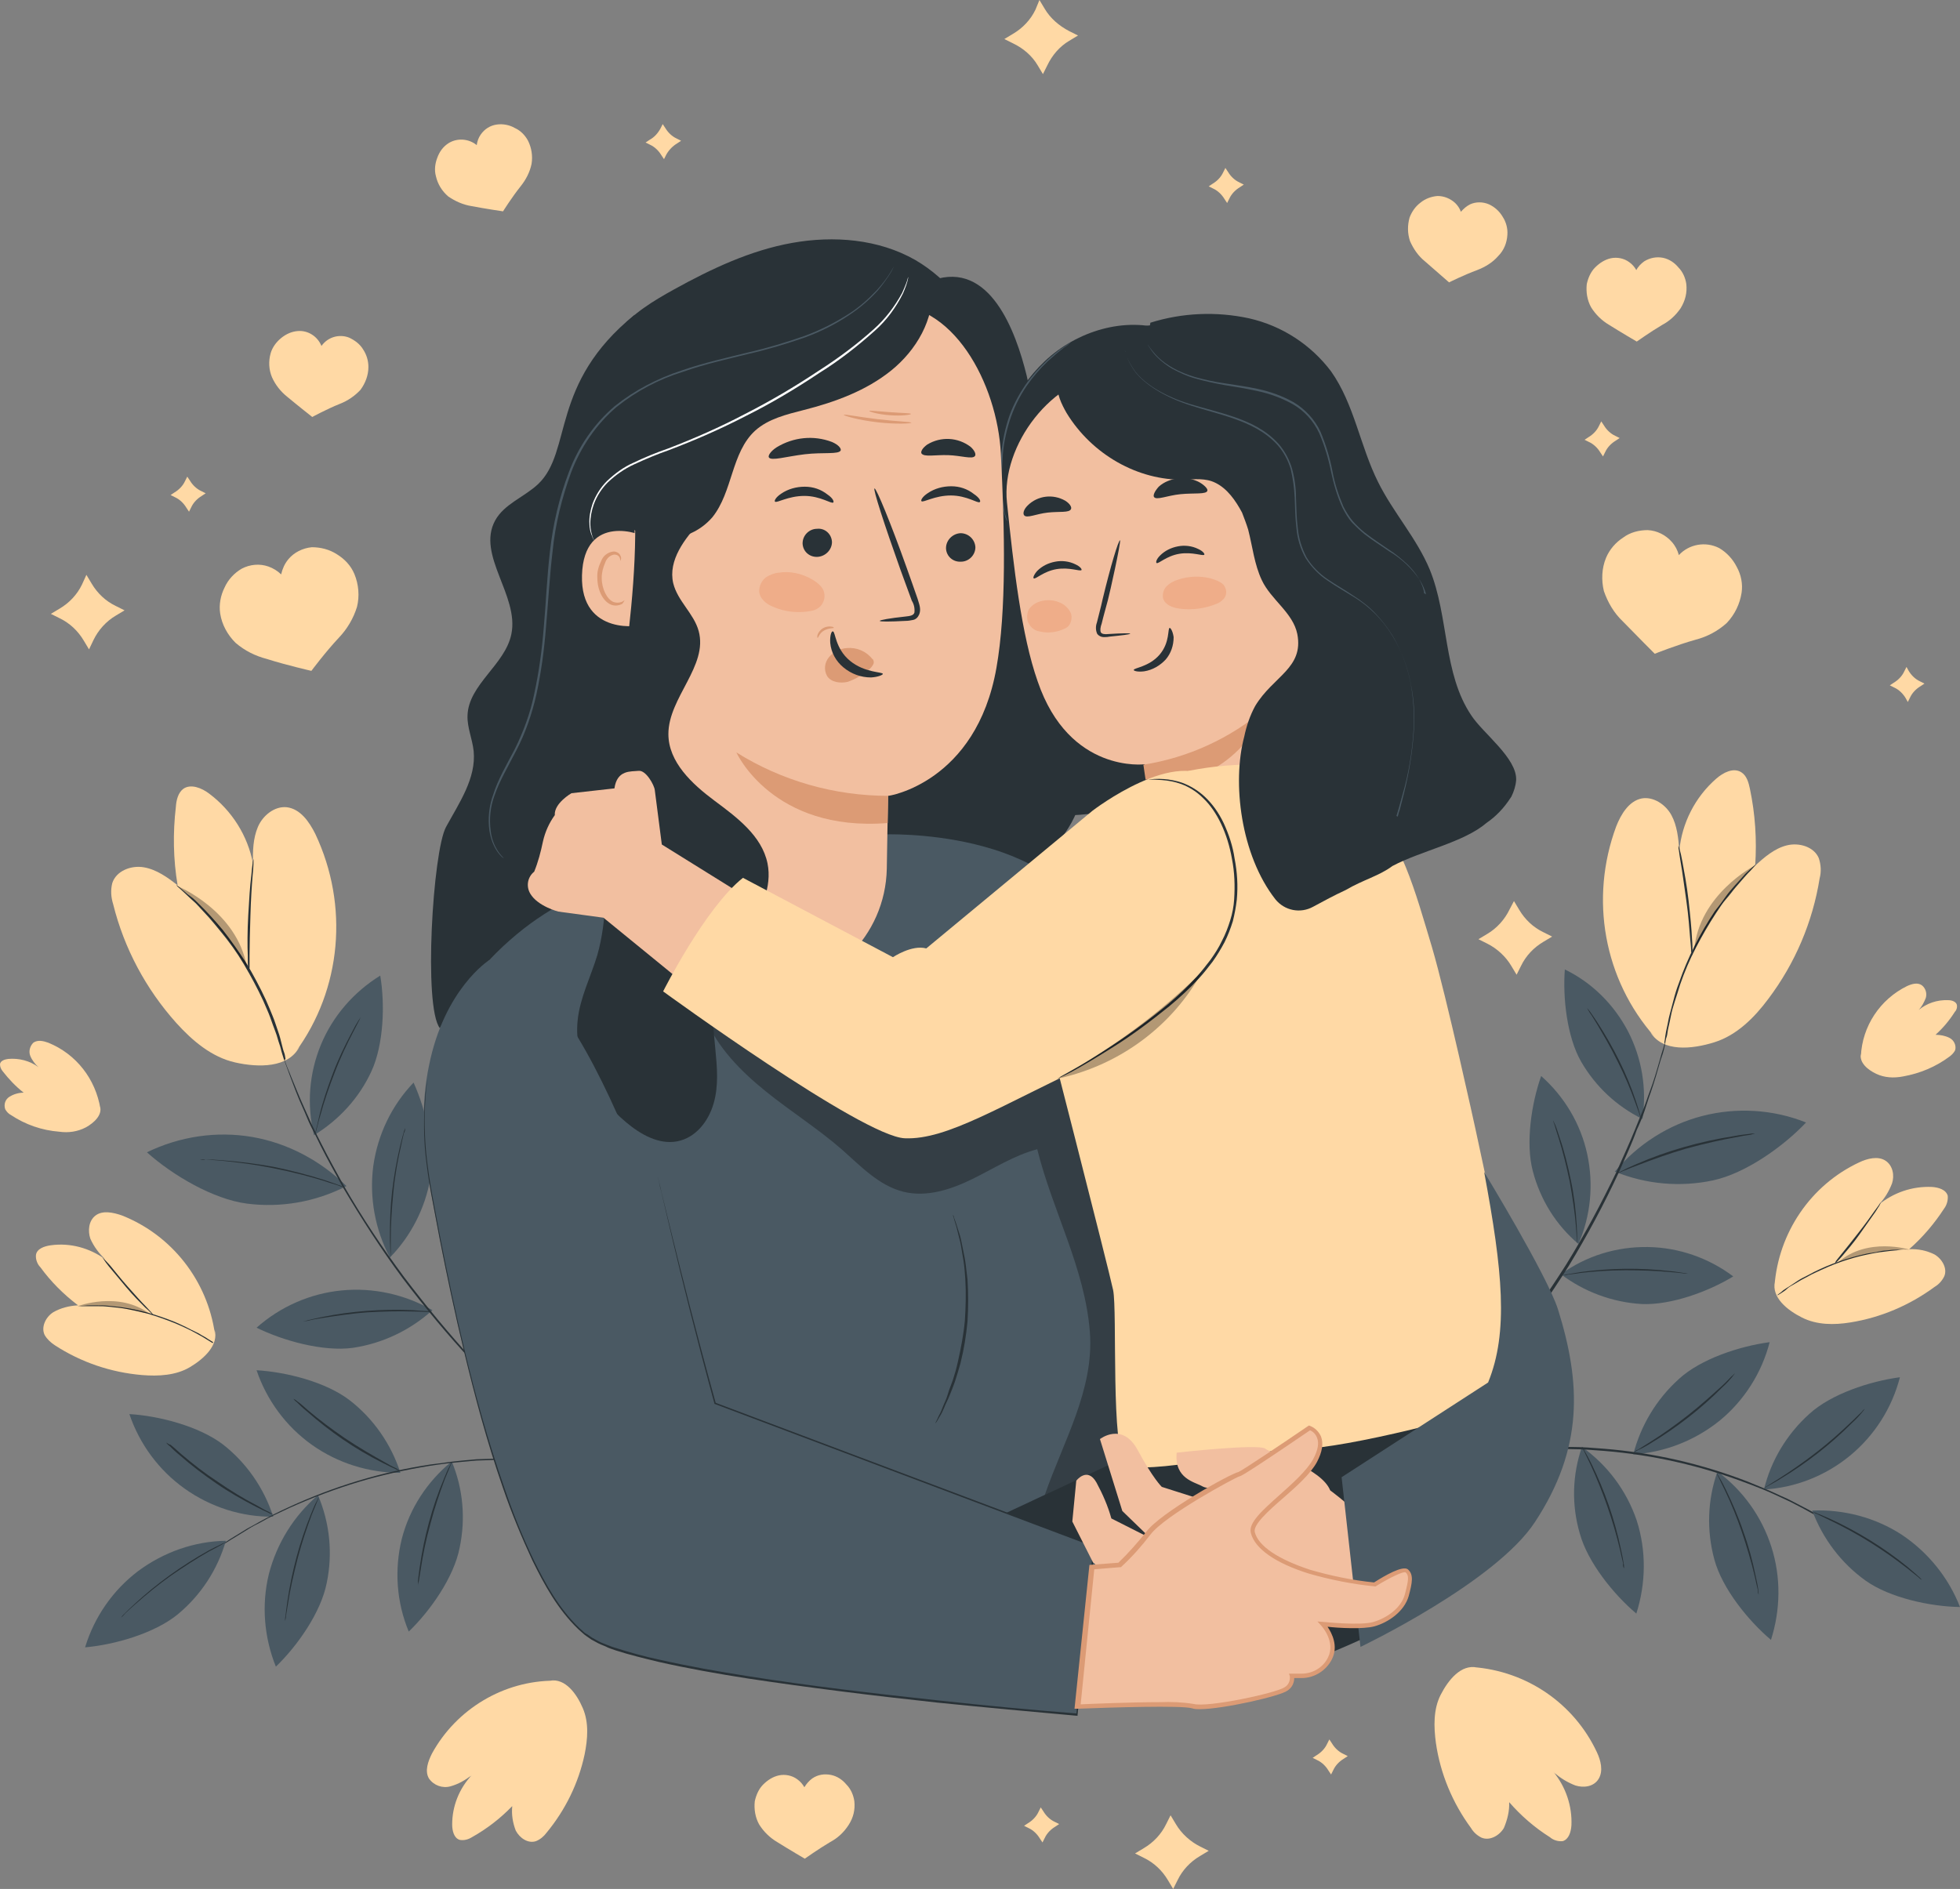 <?xml version="1.0" encoding="UTF-8"?> <!-- Generator: Adobe Illustrator 22.1.0, SVG Export Plug-In . SVG Version: 6.00 Build 0) --> <svg xmlns="http://www.w3.org/2000/svg" xmlns:xlink="http://www.w3.org/1999/xlink" x="0px" y="0px" viewBox="0 0 446.9 430.8" xml:space="preserve"><rect x="0" y="0" width="446.9" height="430.8" fill="#808080" stroke="none"/> <g id="Layer_1"> </g> <g id="Layer_2"> <g> <g> <g id="freepik--background-complete--inject-214_1_"> <path fill="#FFD9A5" d="M98.5,399.9c-0.9,1.8-1.7,4-0.7,5.7c1.1,1.6,3.1,2.3,4.9,1.8c1.8-0.5,3.4-1.4,4.9-2.6 c-2.9,3.1-4.5,7.1-4.5,11.3c0,1.4,0.4,3.1,1.7,3.5c1,0.2,2-0.1,2.8-0.6c3.4-1.9,6.5-4.3,9.2-7.1c-0.2,1.9,0.1,3.8,0.8,5.6 c0.9,1.7,2.8,3,4.6,2.4c1-0.4,1.8-1.1,2.4-1.9c4.3-5.2,7.3-11.3,8.7-17.9c0.7-3.5,1-7.2-0.4-10.5s-4-6.9-7.5-6.3h1 C114.9,383.3,104.1,389.7,98.5,399.9z"></path> <path fill="#FFD9A5" d="M128.4,383.8c0.1,0.1-1,1.4-2.6,3.7c-2.1,3-3.8,6.3-5.2,9.6c-1.4,3.4-2.4,6.9-3,10.5 c-0.5,2.8-0.6,4.5-0.7,4.5c-0.1-0.4-0.1-0.8,0-1.2c0-1.1,0.1-2.2,0.2-3.3c0.5-3.7,1.5-7.3,2.9-10.7c1.4-3.4,3.2-6.7,5.4-9.6 c0.8-1.1,1.6-2,2.1-2.6C127.8,384.4,128.1,384.1,128.4,383.8z"></path> <path fill="#FFD9A5" d="M120.9,395.8c-0.5,0.6-1.2,1.2-1.8,1.7c-1.2,1-2.9,2.2-4.8,3.5s-3.7,2.4-5.1,3.1 c-0.7,0.4-1.4,0.8-2.2,1.1c-0.1-0.1,3.1-2.1,7-4.7S120.8,395.7,120.9,395.8z"></path> <path fill="#FFD9A5" d="M11,237.8c-1.1-0.4-2.4-0.7-3.4,0c-0.8,0.8-1.1,2-0.7,3c0.4,1,1.1,1.9,1.9,2.6c-2-1.5-4.5-2.1-6.9-1.9 c-0.8,0.1-1.8,0.4-1.9,1.2c0,0.6,0.2,1.1,0.6,1.6c1.4,1.8,3,3.5,4.8,4.9c-1.1,0-2.2,0.3-3.2,0.9c-1,0.6-1.4,1.8-1,2.9 c0.3,0.5,0.7,1,1.3,1.3c3.3,2.2,7.1,3.5,11,3.8c2.1,0.3,4.2,0,6.1-1c1.8-1,3.8-2.8,3.2-4.8l0.1,0.6 C21.8,246.1,17.4,240.4,11,237.8z"></path> <path fill="#FFD9A5" d="M22.5,254.1c0,0-0.9-0.5-2.3-1.3c-1.9-1-3.9-1.8-6-2.4c-2.1-0.6-4.2-0.9-6.3-1c-1.6-0.1-2.7,0-2.7-0.1 c0.2-0.1,0.5-0.1,0.7-0.1c0.7-0.1,1.3-0.1,2-0.1c2.2,0,4.3,0.4,6.4,1c2.1,0.6,4.1,1.4,6,2.5c0.7,0.4,1.3,0.8,1.7,1 C22.1,253.8,22.3,253.9,22.5,254.1z"></path> <path fill="#FFD9A5" d="M14.9,250.6c-0.4-0.3-0.8-0.6-1.1-1c-0.6-0.6-1.5-1.5-2.4-2.5s-1.7-2-2.2-2.7c-0.3-0.4-0.6-0.8-0.8-1.2 c0.1-0.1,1.4,1.7,3.2,3.7S15,250.5,14.9,250.6z"></path> <path fill="#FFD9A5" d="M364.1,399.6c0.9,1.9,1.5,4.3,0.4,6.1s-3.4,2.1-5.3,1.5c-1.8-0.7-3.5-1.7-5-3.1 c2.8,3.4,4.3,7.8,4.1,12.2c-0.1,1.5-0.6,3.2-2,3.6c-1,0.1-2.1-0.2-2.9-0.9c-3.5-2.2-6.6-4.9-9.3-8c0.1,2-0.4,4-1.2,5.9 c-1,1.7-3.2,3-5.1,2.2c-1-0.5-1.8-1.2-2.4-2.2c-4.2-5.7-7-12.4-8-19.4c-0.5-3.7-0.6-7.7,1.1-11s4.6-7,8.3-6.2l-1-0.1 C348.1,381.1,358.9,388.5,364.1,399.6z"></path> <path fill="#FFD9A5" d="M333.7,380.7c-0.1,0.1,1,1.5,2.5,4.1c2,3.3,3.6,6.8,4.9,10.5c1.3,3.7,2.1,7.5,2.5,11.3 c0.3,3,0.3,4.8,0.4,4.8c0.1-0.4,0.1-0.9,0.1-1.3c0-1.2,0-2.4-0.1-3.5c-0.3-3.9-1.1-7.8-2.4-11.5c-1.3-3.7-3-7.2-5.1-10.5 c-0.8-1.2-1.5-2.2-2.1-2.9S333.7,380.6,333.7,380.7z"></path> <path fill="#FFD9A5" d="M340.8,393.8c0.5,0.7,1.1,1.3,1.8,1.9c1.2,1.1,2.9,2.5,4.8,4s3.8,2.8,5.1,3.6c0.7,0.5,1.5,0.9,2.3,1.3 c0.1-0.1-3.2-2.4-7-5.4S341,393.7,340.8,393.8z"></path> <path fill="#FFD9A5" d="M434.8,224.9c1.1-0.5,2.4-0.9,3.4-0.2c0.9,0.7,1.2,1.9,0.9,2.9c-0.4,1-0.9,2-1.7,2.8 c1.9-1.6,4.3-2.4,6.8-2.3c0.8,0,1.8,0.3,2,1.1c0.1,0.6-0.1,1.2-0.5,1.6c-1.2,1.9-2.7,3.7-4.4,5.2c1.1,0,2.2,0.2,3.2,0.7 c1,0.5,1.6,1.7,1.3,2.8c-0.3,0.6-0.7,1-1.2,1.4c-3.2,2.4-6.8,3.9-10.7,4.6c-2.1,0.4-4.2,0.3-6.1-0.6c-1.9-0.9-3.9-2.5-3.5-4.6 v0.6C424.6,234,428.7,227.9,434.8,224.9z"></path> <path fill="#FFD9A5" d="M424.5,241.9c0,0,0.9-0.6,2.3-1.4c1.8-1.1,3.8-2.1,5.8-2.8c2-0.7,4.1-1.2,6.3-1.5 c1.6-0.2,2.7-0.2,2.7-0.3c-0.2,0-0.5,0-0.7,0c-0.7,0-1.3,0-2,0.1c-2.2,0.2-4.3,0.7-6.4,1.4c-2,0.7-4,1.7-5.8,2.9 c-0.6,0.4-1.1,0.7-1.6,1.2C424.7,241.7,424.5,241.9,424.5,241.9z"></path> <path fill="#FFD9A5" d="M431.8,237.9c0.4-0.3,0.7-0.6,1-1c0.6-0.7,1.4-1.6,2.2-2.7s1.5-2.1,2-2.9c0.3-0.4,0.5-0.8,0.7-1.3 c-0.1,0-1.3,1.8-2.9,3.9S431.7,237.8,431.8,237.9z"></path> <path fill="#FFD9A5" d="M80.8,130.9c-0.8-1.9-2.2-3.4-4-4.5c-1.7-1.1-3.7-1.6-5.7-1.6c-2.1,0.2-4.1,1.2-5.4,2.8 c-0.8,1-1.3,2.1-1.6,3.4c-0.8-0.8-1.8-1.4-2.9-1.8c-2-0.7-4.2-0.5-6.1,0.5c-1.7,1-3.1,2.5-3.9,4.3c-0.9,1.8-1.3,3.9-1,5.9 c0.4,2.6,1.7,4.9,3.5,6.7c2.1,1.8,4.5,3,7.2,3.7C65.3,151.7,71,153,71,153s3.2-4.3,6.3-7.6c1.9-2,3.3-4.4,4.1-7 C82,136,81.8,133.3,80.8,130.9z"></path> <path fill="#FFD9A5" d="M397.1,135.2c0.3-2-0.1-4.1-1.1-5.9c-0.9-1.8-2.3-3.3-4-4.3c-3.1-1.6-6.9-0.9-9.2,1.6 c-0.3-1.1-0.8-2.1-1.6-3c-1.4-1.6-3.4-2.6-5.5-2.7c-2,0-4,0.5-5.6,1.7c-1.7,1.1-3.1,2.7-3.9,4.6c-1,2.4-1.1,5.1-0.5,7.6 c0.9,2.6,2.3,5,4.3,6.9c3.1,3.2,7.3,7.4,7.3,7.4s5-2,9.3-3.2c2.7-0.7,5.1-2,7.1-3.8C395.6,140.1,396.7,137.7,397.1,135.2z"></path> <path fill="#FFD9A5" d="M84,83.7c0-1.4-0.4-2.8-1.2-4c-0.7-1.2-1.9-2.1-3.2-2.7c-2.3-0.9-4.9-0.1-6.3,1.9 c-0.9-2.2-3.1-3.6-5.4-3.4c-1.4,0.1-2.7,0.7-3.8,1.6c-1.1,0.9-2,2.1-2.4,3.5c-0.5,1.8-0.4,3.7,0.3,5.4c0.8,1.8,2,3.3,3.5,4.5 c2.4,2,5.7,4.6,5.7,4.6s3.3-1.8,6.3-3c1.8-0.7,3.4-1.8,4.7-3.2C83.3,87.4,84,85.6,84,83.7z"></path> <path fill="#FFD9A5" d="M384.5,64.8c-0.2-1.4-0.8-2.8-1.8-3.8c-0.9-1.1-2.1-1.9-3.5-2.2c-1.5-0.3-3,0-4.3,0.8 c-0.7,0.5-1.4,1.2-1.8,2c-0.4-0.7-0.9-1.3-1.6-1.8c-1.2-0.9-2.8-1.2-4.2-0.9c-1.4,0.3-2.6,1.1-3.6,2.1c-1,1-1.6,2.4-1.9,3.8 c-0.2,1.8,0.1,3.7,1,5.3c1,1.6,2.4,3,4.1,4c2.7,1.7,6.3,3.8,6.3,3.8s3.1-2.2,5.8-3.8c1.7-0.9,3.1-2.2,4.2-3.8 C384.3,68.5,384.7,66.7,384.5,64.8z"></path> <path fill="#FFD9A5" d="M194.8,410.8c-0.2-1.4-0.8-2.8-1.8-3.8c-0.9-1.1-2.1-1.9-3.5-2.2c-1.5-0.3-3-0.1-4.3,0.8 c-0.7,0.5-1.3,1.2-1.8,2c-0.4-0.7-0.9-1.3-1.6-1.8c-1.2-0.9-2.8-1.2-4.2-0.9c-1.4,0.3-2.6,1.1-3.6,2.1c-1,1-1.6,2.4-1.9,3.8 c-0.2,1.8,0.1,3.7,1,5.3c1,1.6,2.4,3,4.1,4c2.7,1.7,6.3,3.8,6.3,3.8s3.1-2.2,5.8-3.8c1.7-0.9,3.1-2.2,4.2-3.9 C194.6,414.5,195,412.7,194.8,410.8z"></path> <path fill="#FFD9A5" d="M343.7,53.5c0.1-1.4-0.3-2.9-1.1-4.1c-0.7-1.2-1.8-2.2-3.1-2.8c-1.4-0.6-3-0.6-4.3,0 c-0.8,0.4-1.5,1-2.1,1.7c-0.3-0.8-0.7-1.4-1.3-2c-1.1-1-2.5-1.6-4-1.6c-1.4,0.1-2.8,0.6-3.9,1.5c-1.2,0.9-2,2.1-2.5,3.4 c-0.5,1.8-0.5,3.6,0.1,5.4c0.8,1.8,1.9,3.4,3.4,4.6c2.4,2.1,5.5,4.8,5.5,4.8s3.4-1.7,6.4-2.8c1.8-0.7,3.5-1.7,4.8-3.2 C342.9,57.1,343.6,55.4,343.7,53.5z"></path> <path fill="#FFD9A5" d="M120.4,32.1c-0.7-1.3-1.7-2.3-3-2.9c-1.2-0.7-2.7-1-4.1-0.8c-1.5,0.2-2.8,1-3.7,2.3 c-0.5,0.7-0.8,1.6-0.9,2.4c-1.8-1.5-4.5-1.7-6.5-0.4c-1.2,0.8-2,1.9-2.5,3.3c-0.5,1.3-0.7,2.8-0.3,4.2c0.4,1.8,1.4,3.4,2.8,4.6 c1.6,1.1,3.4,1.9,5.3,2.2c3.1,0.6,7.2,1.2,7.2,1.2s2-3.2,4-5.7c1.2-1.5,2.1-3.2,2.5-5.1C121.5,35.6,121.2,33.7,120.4,32.1z"></path> <path fill="#FFD9A5" d="M237,0l1.2,2c1.3,2.2,3.3,3.9,5.6,5.1l2,1l-2,1.2c-2.2,1.3-3.9,3.3-5,5.6l-1,2l-1.2-2 c-1.3-2.2-3.3-3.9-5.6-5l-2-1l2-1.2c2.2-1.3,4-3.2,5.1-5.5L237,0z"></path> <path fill="#FFD9A5" d="M345.2,205.5l1.2,2c1.3,2.2,3.2,4,5.5,5.1l2,1l-2,1.2c-2.2,1.3-4,3.2-5.1,5.5l-1,2l-1.2-2 c-1.3-2.2-3.3-4-5.5-5.1l-2-1l2-1.2c2.2-1.3,4-3.3,5.1-5.6L345.2,205.5z"></path> <path fill="#FFD9A5" d="M19.7,131.1l1.2,2c1.3,2.2,3.2,4,5.5,5.1l2,1l-2,1.2c-2.2,1.3-4,3.3-5.1,5.6l-1,2.1l-1.2-2 c-1.3-2.2-3.2-4-5.5-5.1l-2-1l2-1.2c2.2-1.3,4-3.2,5.1-5.5L19.7,131.1z"></path> <path fill="#FFD9A5" d="M266.9,414l1.2,2c1.3,2.2,3.3,4,5.5,5.1l2,1l-2,1.2c-2.2,1.3-4,3.2-5.1,5.5l-1,2l-1.2-2 c-1.3-2.2-3.2-4-5.5-5.1l-2-1l2-1.2c2.2-1.3,4-3.2,5.1-5.5L266.9,414z"></path> <path fill="#FFD9A5" d="M237.3,412.2l0.6,0.9c0.6,1,1.5,1.9,2.6,2.4l1,0.5l-0.9,0.6c-1,0.6-1.9,1.5-2.4,2.6l-0.5,1l-0.6-0.9 c-0.6-1-1.5-1.9-2.6-2.4l-1-0.5l0.9-0.6c1-0.6,1.9-1.5,2.4-2.6L237.3,412.2z"></path> <path fill="#FFD9A5" d="M303.1,396.7l0.6,0.9c0.6,1,1.5,1.9,2.6,2.4l1,0.5l-0.9,0.6c-1,0.6-1.9,1.5-2.4,2.6l-0.5,1l-0.6-0.9 c-0.6-1-1.5-1.9-2.6-2.4l-1-0.5l0.9-0.6c1-0.6,1.9-1.5,2.4-2.6L303.1,396.7z"></path> <path fill="#FFD9A5" d="M42.7,108.7l0.6,0.9c0.6,1,1.5,1.9,2.6,2.4l1,0.5l-0.9,0.6c-1,0.6-1.9,1.5-2.4,2.6l-0.5,1l-0.6-0.9 c-0.6-1-1.5-1.9-2.6-2.4l-1-0.5l0.9-0.6c1-0.6,1.9-1.5,2.4-2.6L42.7,108.7z"></path> <path fill="#FFD9A5" d="M151.1,28.3l0.6,0.9c0.6,1,1.5,1.9,2.6,2.4l1,0.5l-0.9,0.6c-1,0.6-1.9,1.5-2.5,2.6l-0.5,1l-0.6-0.9 c-0.6-1-1.5-1.9-2.6-2.4l-1-0.5l0.9-0.6c1.1-0.6,1.9-1.5,2.5-2.6L151.1,28.3z"></path> <path fill="#FFD9A5" d="M279.4,38.3l0.6,0.9c0.6,1,1.5,1.9,2.6,2.4l1,0.5l-0.9,0.6c-1,0.6-1.9,1.5-2.4,2.6l-0.5,1l-0.6-0.9 c-0.6-1-1.5-1.9-2.6-2.4l-1-0.5l0.9-0.6c1-0.6,1.9-1.5,2.4-2.6L279.4,38.3z"></path> <path fill="#FFD9A5" d="M434.7,152.1l0.5,0.9c0.6,1,1.5,1.9,2.6,2.4l1,0.5l-0.9,0.6c-1,0.6-1.9,1.5-2.4,2.6l-0.5,1l-0.5-0.9 c-0.6-1-1.5-1.9-2.6-2.4l-1-0.5l0.9-0.6c1-0.6,1.9-1.5,2.4-2.6L434.7,152.1z"></path> <path fill="#FFD9A5" d="M365.1,96.1l0.6,0.9c0.6,1,1.5,1.9,2.6,2.4l1,0.5l-0.9,0.6c-1,0.6-1.9,1.5-2.4,2.6l-0.5,1l-0.6-0.9 c-0.6-1-1.5-1.9-2.6-2.4l-1-0.5l0.9-0.6c1-0.6,1.9-1.5,2.4-2.6L365.1,96.1z"></path> </g> <g id="freepik--Plants--inject-214_1_"> <path fill="#4A5963" d="M91.6,351c-1.7,7-1.2,14.4,1.6,21.1c4.9-4.7,10.3-12.4,11.6-19.1c1.4-6.6,0.8-13.5-1.8-19.7 C97.4,337.9,93.4,344,91.6,351z"></path> <path fill="#293237" d="M95.3,361.7c0-0.4,0-0.8,0-1.2c0.1-0.7,0.2-1.8,0.4-3.1c1-6.9,2.8-13.7,5.5-20.1 c0.5-1.2,0.9-2.2,1.3-2.9c0.2-0.3,0.3-0.7,0.5-1c-0.1,0.4-0.2,0.7-0.4,1.1c-0.3,0.7-0.7,1.7-1.2,2.9c-1.2,3.2-2.3,6.5-3.2,9.9 c-1.1,3.9-1.8,7.5-2.2,10.2c-0.2,1.3-0.4,2.4-0.5,3.1C95.4,360.9,95.3,361.3,95.3,361.7z"></path> <path fill="#4A5963" d="M61.3,359c-1.7,7-1.1,14.4,1.6,21.1c4.9-4.7,10.3-12.4,11.6-19.1c1.4-6.7,0.7-13.7-2-20 C67,345.7,63.1,352,61.3,359z"></path> <path fill="#293237" d="M65,369.7c0-0.4,0-0.8,0.1-1.2c0.1-0.7,0.2-1.8,0.4-3.1c1-6.9,2.8-13.7,5.4-20.1 c0.5-1.2,0.9-2.2,1.3-2.9c0.2-0.3,0.3-0.7,0.5-1c-0.1,0.4-0.2,0.7-0.4,1.1c-0.3,0.7-0.7,1.7-1.2,2.9c-1.2,3.2-2.3,6.5-3.2,9.9 c-1,3.9-1.8,7.5-2.2,10.2c-0.2,1.3-0.4,2.4-0.5,3.1C65.2,369,65.1,369.3,65,369.7z"></path> <path fill="#4A5963" d="M42.1,339.5c-5.9-4.2-10.3-10.2-12.6-17c6.8,0.4,15.9,2.8,21.3,6.9c5.4,4.2,9.4,10,11.5,16.5 C55.1,346,48,343.7,42.1,339.5z"></path> <path fill="#293237" d="M37.9,329c0.2,0.3,0.5,0.6,0.8,0.8c0.5,0.5,1.3,1.3,2.3,2.1c2.6,2.3,5.4,4.4,8.3,6.4 c2.9,2,5.9,3.7,9,5.3c1.2,0.6,2.2,1.1,2.9,1.4c0.3,0.2,0.7,0.3,1.1,0.4c-0.3-0.2-0.7-0.4-1-0.6c-0.7-0.3-1.6-0.8-2.8-1.5 c-3.1-1.6-6-3.4-8.9-5.4c-2.9-1.9-5.6-4-8.3-6.3c-1-0.9-1.8-1.6-2.4-2.1C38.6,329.5,38.3,329.2,37.9,329z"></path> <path fill="#4A5963" d="M71.1,329.5c-5.9-4.2-10.3-10.2-12.6-17c6.8,0.4,15.9,2.7,21.3,6.9c5.4,4.2,9.4,10,11.5,16.5 C84.1,335.9,77,333.7,71.1,329.5z"></path> <path fill="#293237" d="M66.9,319c0.2,0.3,0.5,0.6,0.8,0.8c0.5,0.5,1.3,1.3,2.3,2.1c5.2,4.6,11,8.6,17.2,11.7 c1.2,0.6,2.2,1.1,2.9,1.4c0.3,0.2,0.7,0.3,1.1,0.4c-0.3-0.2-0.6-0.4-1-0.6c-0.7-0.3-1.6-0.8-2.8-1.5c-2.3-1.3-5.5-3.1-8.9-5.4 c-2.9-2-5.6-4-8.3-6.3c-1-0.9-1.8-1.6-2.4-2C67.6,319.4,67.3,319.2,66.9,319z"></path> <path fill="#293237" d="M124.4,333.1c-0.3,0-0.6,0-0.9,0l-2.5-0.1l-1.8-0.1c-0.7,0-1.4,0-2.2,0c-1.6,0-3.3,0-5.3,0.1l-3.1,0.1 c-1.1,0.1-2.2,0.2-3.3,0.3c-2.3,0.2-4.7,0.5-7.3,0.9c-5.5,0.9-11,2.1-16.3,3.7c-5.3,1.6-10.6,3.6-15.7,5.9 c-2.3,1.1-4.6,2.1-6.6,3.3c-1,0.5-2,1-2.9,1.6l-2.6,1.6c-1.7,1-3.2,2-4.4,2.8c-0.7,0.4-1.3,0.8-1.8,1.2l-1.5,1.1l-2.1,1.5 c-0.2,0.2-0.5,0.3-0.7,0.5c0.2-0.2,0.4-0.4,0.7-0.6l2-1.5l1.5-1.1c0.5-0.4,1.1-0.8,1.8-1.2c1.3-0.9,2.7-1.9,4.4-2.9l2.6-1.6 c0.9-0.5,1.9-1,2.9-1.6c2-1.1,4.2-2.2,6.6-3.3c10.2-4.7,21-8,32.2-9.7c2.6-0.3,5-0.7,7.3-0.9c1.1-0.1,2.3-0.2,3.3-0.3l3.1-0.1 c2-0.1,3.7,0,5.3,0c0.8,0,1.5,0,2.2,0l1.8,0.1l2.5,0.2C123.7,333.1,124.1,333.1,124.4,333.1z"></path> <path fill="#4A5963" d="M31.5,358.3c-5.8,4.4-10,10.5-12.1,17.4c6.8-0.6,15.8-3.2,21.1-7.5c5.3-4.4,9.1-10.2,11-16.8 C44.3,351.5,37.3,354,31.5,358.3z"></path> <path fill="#293237" d="M27.6,368.9c0.2-0.3,0.5-0.6,0.8-0.9c0.5-0.5,1.3-1.3,2.3-2.2c5.1-4.7,10.8-8.8,16.9-12.2 c1.2-0.6,2.1-1.1,2.8-1.4c0.3-0.2,0.7-0.3,1.1-0.5c-0.3,0.2-0.6,0.4-1,0.6c-0.7,0.4-1.6,0.9-2.8,1.5c-3,1.7-5.9,3.6-8.8,5.6 c-2.8,2-5.5,4.2-8.1,6.5c-1,0.9-1.8,1.6-2.3,2.1C28.2,368.4,27.9,368.7,27.6,368.9z"></path> <path fill="#4A5963" d="M57.5,259.3c-8.2-1.4-16.6-0.1-24,3.5c5.8,5.2,15.1,10.7,22.8,11.7c7.8,1,15.7-0.4,22.7-4 C73.1,264.7,65.6,260.7,57.5,259.3z"></path> <path fill="#293237" d="M45.6,264.4c0.4,0,0.9,0,1.3,0c0.9,0,2.1,0.1,3.6,0.2c4,0.3,7.9,0.8,11.8,1.5c3.9,0.8,7.8,1.8,11.6,3 c1.5,0.5,2.6,0.9,3.4,1.2c0.4,0.1,0.8,0.3,1.2,0.5c-0.4-0.1-0.9-0.2-1.3-0.4c-0.8-0.3-2-0.6-3.4-1.1c-2.9-0.9-7-2-11.6-2.9 c-3.9-0.8-7.8-1.3-11.8-1.7c-1.5-0.1-2.8-0.2-3.6-0.3C46.5,264.6,46,264.5,45.6,264.4z"></path> <path fill="#4A5963" d="M77.9,294.3c-7.2,0.7-14,3.7-19.4,8.5c6.1,3,15.2,5.5,21.9,4.6c6.8-1,13.1-4,18.2-8.6 C92.3,295.2,85.1,293.6,77.9,294.3z"></path> <path fill="#293237" d="M69.1,301.4c0.4-0.1,0.7-0.2,1.1-0.3c0.7-0.2,1.8-0.4,3.1-0.7c6.8-1.4,13.8-1.9,20.8-1.6 c1.3,0.1,2.4,0.2,3.2,0.2c0.4,0,0.8,0.1,1.2,0.2c-0.4,0-0.8,0-1.2,0c-0.8,0-1.8-0.1-3.2-0.1c-3.5-0.1-6.9,0-10.4,0.2 c-4,0.3-7.7,0.9-10.3,1.3c-1.3,0.2-2.4,0.4-3.1,0.6C69.9,301.3,69.5,301.3,69.1,301.4z"></path> <path fill="#4A5963" d="M85.1,266c1-7.2,4.2-13.9,9.2-19.1c2.8,6.2,5,15.3,3.8,22c-1.2,6.7-4.4,13-9.2,17.9 C85.5,280.4,84.2,273.1,85.1,266z"></path> <path fill="#293237" d="M92.4,257.3c-0.2,0.4-0.3,0.7-0.4,1.1c-0.2,0.7-0.5,1.8-0.8,3.1c-0.8,3.4-1.4,6.8-1.8,10.3 c-0.4,3.5-0.5,6.9-0.5,10.4c0,1.3,0.1,2.4,0.1,3.2c0,0.4,0.1,0.8,0.1,1.2c0-0.4,0-0.8,0-1.2c0-0.8,0-1.8,0-3.2 c0-2.7,0.2-6.3,0.6-10.4s1.1-7.7,1.7-10.3c0.3-1.3,0.5-2.4,0.7-3.1C92.3,258.1,92.4,257.7,92.4,257.3z"></path> <path fill="#4A5963" d="M73.2,238.2c2.7-6.5,7.5-12,13.5-15.7c1.1,6.5,0.8,15.7-2,21.8c-2.8,6.1-7.4,11.1-13.1,14.6 C69.9,251.9,70.5,244.7,73.2,238.2z"></path> <path fill="#293237" d="M82.3,231.9c-0.2,0.3-0.4,0.6-0.6,0.9c-0.4,0.6-0.9,1.5-1.5,2.7c-1.6,3-3.1,6.1-4.3,9.3 c-1.2,3.2-2.3,6.4-3.1,9.7c-0.3,1.3-0.5,2.3-0.7,3c-0.1,0.4-0.2,0.7-0.2,1.1c0.1-0.4,0.2-0.7,0.3-1.1c0.2-0.7,0.4-1.7,0.8-3 c0.9-3.3,2-6.5,3.2-9.6c1.4-3.7,3-7,4.2-9.3c0.6-1.2,1.1-2.1,1.4-2.7C82,232.6,82.1,232.2,82.3,231.9z"></path> <path fill="#293237" d="M136.8,336.2c-0.1,0-0.2-0.1-0.3-0.2l-0.8-0.6l-2.9-2.2l-2.1-1.6l-2.5-2c-1.7-1.5-3.8-3.1-5.9-5 c-1.1-1-2.2-2-3.4-3s-2.3-2.2-3.6-3.4c-2.5-2.3-5-4.9-7.6-7.7c-5.6-6-10.9-12.4-15.9-19c-4.9-6.6-9.4-13.6-13.6-20.7 c-1.8-3.3-3.6-6.5-5.1-9.5c-0.7-1.5-1.5-3-2.2-4.4s-1.2-2.8-1.8-4.1c-1.2-2.6-2.1-5.1-2.9-7.2l-1.1-3c-0.3-0.9-0.6-1.8-0.8-2.5 c-0.5-1.5-0.9-2.7-1.2-3.5c-0.1-0.4-0.2-0.7-0.3-0.9c0-0.1-0.1-0.2-0.1-0.3c0.1,0.1,0.1,0.2,0.1,0.3l0.3,0.9 c0.3,0.8,0.7,2,1.2,3.5c0.3,0.8,0.6,1.6,0.9,2.5s0.8,1.9,1.2,3c0.9,2.1,1.8,4.5,3,7.1l1.8,4c0.7,1.4,1.4,2.9,2.2,4.4 c1.5,3,3.3,6.2,5.1,9.5c4.1,7.1,8.7,14,13.6,20.6c5,6.6,10.2,12.9,15.8,19c2.6,2.7,5.1,5.4,7.6,7.7c1.2,1.2,2.4,2.3,3.5,3.4 l3.3,3c2.1,2,4.1,3.6,5.9,5.1l2.4,2l2.1,1.7l2.9,2.3l0.7,0.6C136.7,336.1,136.8,336.2,136.8,336.2z"></path> <path fill="#FFD9A5" d="M71.9,190.2c-1.4-2.8-3.4-5.7-6.5-6.1c-2.8-0.3-5.5,1.9-6.6,4.5s-1.2,5.6-1.1,8.4 c-1.2-6.4-4.8-12.1-10-16c-1.7-1.3-4.2-2.3-5.9-1.1c-1.2,0.9-1.6,2.6-1.7,4.1c-0.7,6-0.6,12,0.4,17.9c-2.3-1.8-4.8-3.6-7.7-4.1 s-6.3,0.8-7.2,3.6c-0.4,1.6-0.3,3.2,0.2,4.8c2.5,10.1,7.5,19.4,14.4,27.1c3.7,4.1,8.1,7.8,13.4,9s12.2,1.3,14.7-3.6l-0.9,1.2 C77.9,225.6,79.6,206.5,71.9,190.2z"></path> <path fill="#293237" d="M64.9,242c-0.1-0.2-0.1-0.3-0.2-0.5l-0.4-1.3c-0.2-0.6-0.3-1.3-0.6-2.1s-0.5-1.8-0.9-2.8 s-0.8-2.2-1.2-3.3s-1-2.4-1.6-3.8c-1.3-2.8-2.8-5.6-4.4-8.3c-1.6-2.7-3.4-5.2-5.4-7.6c-0.9-1.1-1.8-2.2-2.6-3.1 s-1.7-1.8-2.4-2.6s-1.5-1.4-2.1-2s-1.2-1.1-1.6-1.5l-1-0.9c-0.1-0.1-0.2-0.2-0.3-0.4c0.1,0.1,0.3,0.2,0.4,0.3l1.1,0.9 c0.5,0.4,1,0.9,1.7,1.4s1.4,1.2,2.2,2s1.6,1.6,2.5,2.6s1.8,2,2.7,3.1c1.9,2.4,3.7,5,5.4,7.6c1.6,2.7,3.1,5.5,4.4,8.3 c0.6,1.3,1.1,2.6,1.6,3.8s0.8,2.3,1.2,3.4s0.6,2,0.8,2.8s0.4,1.6,0.6,2.1s0.2,1,0.3,1.4C64.9,241.7,64.9,241.9,64.9,242z"></path> <path fill="#293237" d="M56.7,221.8c-0.1-0.3-0.1-0.7-0.1-1c-0.1-0.7-0.1-1.6-0.1-2.8c-0.1-2.3-0.1-5.6,0.1-9.2s0.4-6.8,0.7-9.1 c0.1-1.2,0.2-2.1,0.3-2.8c0-0.3,0.1-0.7,0.2-1c0,0.3,0,0.7,0,1c0,0.7-0.1,1.7-0.2,2.8c-0.2,2.3-0.4,5.6-0.5,9.1 s-0.2,6.8-0.2,9.1c0,1.1,0,2,0,2.8C56.8,221.1,56.8,221.4,56.7,221.8z"></path> <g opacity="0.3"> <path d="M40.5,202.1c0,0,13.6,5.6,15.8,18.5C56.2,220.6,49.3,208.5,40.5,202.1z"></path> </g> <path fill="#FFD9A5" d="M27.8,277.2c-2-0.7-4.4-1.2-6,0s-1.8,3.5-1.2,5.3c0.8,1.8,2,3.4,3.4,4.7c-3.6-2.6-8-3.8-12.4-3.2 c-1.5,0.2-3.2,0.8-3.4,2.2c-0.1,1,0.3,2.1,1,2.8c2.4,3.3,5.3,6.2,8.6,8.7c-2,0.1-4,0.6-5.7,1.6c-1.7,1.1-2.8,3.4-1.9,5.2 c0.6,1,1.4,1.7,2.3,2.3c6,3.9,12.8,6.2,19.9,6.8c3.7,0.3,7.7,0.1,10.9-1.8s6.7-5.1,5.6-8.6l0.1,1 C47.3,292.1,39.2,281.7,27.8,277.2z"></path> <path fill="#293237" d="M48.6,306.3c-0.1,0-0.2-0.1-0.3-0.1l-0.8-0.5c-0.3-0.2-0.8-0.5-1.3-0.8s-1.1-0.6-1.8-1s-1.4-0.7-2.2-1.1 s-1.6-0.7-2.5-1.1c-2-0.8-4-1.5-6-2.1c-2.1-0.5-4.1-1-6.2-1.3c-1-0.1-1.9-0.2-2.8-0.3s-1.7-0.1-2.4-0.1s-1.4,0-2,0s-1.1,0-1.5,0 h-1c-0.1,0-0.2,0-0.3,0h0.3l1-0.1c0.4,0,0.9-0.1,1.5-0.1s1.3,0,2,0s1.6,0,2.4,0.1s1.8,0.2,2.8,0.3c2.1,0.3,4.2,0.7,6.3,1.3 c2.1,0.6,4.1,1.3,6.1,2.1c0.9,0.4,1.8,0.8,2.6,1.2s1.5,0.8,2.2,1.1s1.2,0.7,1.8,1s0.9,0.6,1.3,0.8l0.8,0.5 C48.5,306.2,48.6,306.3,48.6,306.3z"></path> <path fill="#293237" d="M35,300c-0.2-0.1-0.4-0.3-0.5-0.5c-0.3-0.3-0.8-0.8-1.4-1.3c-1.1-1.1-2.7-2.7-4.3-4.6s-3-3.6-4-4.8 c-0.5-0.6-0.9-1.2-1.1-1.5c-0.1-0.2-0.3-0.4-0.4-0.6c0.2,0.2,0.3,0.3,0.5,0.5l1.3,1.4c1,1.2,2.4,3,4,4.8s3.1,3.5,4.2,4.6 l1.3,1.4C34.9,299.8,35,300,35,300z"></path> <g opacity="0.3"> <path d="M17.7,297.9c0,0,9.4-3.6,16.5,1.8C34.2,299.7,25.1,297,17.7,297.9z"></path> </g> <path fill="#4A5963" d="M373.2,346.8c2.2,6.9,2.1,14.3-0.1,21.2c-5.2-4.4-11.1-11.7-12.9-18.3c-1.9-6.5-1.7-13.4,0.5-19.7 C366.5,334.1,370.9,340,373.2,346.8z"></path> <path fill="#293237" d="M370.3,357.7c0-0.4,0-0.8-0.1-1.2c-0.1-0.7-0.3-1.8-0.6-3.1c-1.4-6.8-3.7-13.4-6.8-19.7 c-0.6-1.2-1.1-2.1-1.5-2.8c-0.2-0.3-0.4-0.7-0.6-1c0.1,0.4,0.3,0.7,0.5,1.1c0.3,0.7,0.8,1.6,1.4,2.9c2.9,6.3,5.2,12.9,6.8,19.6 c0.3,1.3,0.5,2.4,0.7,3.1C370,357,370.1,357.4,370.3,357.7z"></path> <path fill="#4A5963" d="M403.9,352.8c2.2,6.9,2.1,14.3-0.1,21.2c-5.2-4.4-11.1-11.7-12.9-18.3c-1.8-6.6-1.6-13.6,0.7-20.1 C397.4,339.9,401.7,345.9,403.9,352.8z"></path> <path fill="#293237" d="M401,363.7c0-0.4-0.1-0.8-0.1-1.2c-0.1-0.7-0.3-1.8-0.6-3.1c-0.7-3.4-1.6-6.8-2.8-10.1 c-1.1-3.3-2.5-6.5-4-9.6c-0.6-1.2-1.1-2.2-1.5-2.8c-0.2-0.4-0.4-0.7-0.6-1c0.1,0.4,0.3,0.7,0.5,1.1c0.3,0.7,0.8,1.6,1.4,2.9 c1.5,3.1,2.8,6.4,3.9,9.6c1.1,3.3,2.1,6.6,2.9,10c0.3,1.3,0.5,2.4,0.7,3.1C400.8,362.9,400.8,363.3,401,363.7z"></path> <path fill="#4A5963" d="M421.8,332c5.6-4.6,9.6-10.9,11.4-17.9c-6.8,0.9-15.7,3.8-20.7,8.4c-5.1,4.6-8.7,10.6-10.3,17.2 C409.3,339.3,416.2,336.6,421.8,332z"></path> <path fill="#293237" d="M425.2,321.3c-0.2,0.3-0.5,0.6-0.7,0.9c-0.5,0.6-1.2,1.4-2.2,2.3c-2.5,2.5-5.1,4.8-7.8,6.9 c-2.7,2.1-5.6,4.1-8.6,5.9c-1.1,0.7-2.1,1.2-2.8,1.6c-0.3,0.2-0.7,0.4-1,0.5c0.3-0.2,0.7-0.4,1-0.6c0.6-0.4,1.6-1,2.7-1.7 c2.2-1.4,5.3-3.5,8.5-6c2.7-2.1,5.3-4.4,7.8-6.8c1-0.9,1.7-1.7,2.3-2.2C424.7,321.7,424.9,321.5,425.2,321.3z"></path> <path fill="#4A5963" d="M392.1,324c5.6-4.6,9.6-10.9,11.4-17.9c-6.8,0.9-15.7,3.8-20.7,8.4c-5.1,4.6-8.7,10.6-10.4,17.2 C379.7,331.2,386.5,328.5,392.1,324z"></path> <path fill="#293237" d="M395.6,313.2c-0.2,0.3-0.5,0.6-0.7,0.9c-0.5,0.6-1.2,1.4-2.2,2.3c-2.5,2.5-5.1,4.8-7.8,6.9 c-2.7,2.1-5.6,4.1-8.6,5.9c-1.1,0.7-2.1,1.2-2.8,1.5c-0.3,0.2-0.7,0.4-1,0.5c0.3-0.2,0.6-0.5,1-0.6c0.6-0.4,1.6-1,2.7-1.7 c2.9-1.8,5.8-3.9,8.5-6c3.2-2.5,5.9-5,7.9-6.8c1-0.9,1.7-1.7,2.2-2.2C395.1,313.7,395.3,313.4,395.6,313.2z"></path> <path fill="#293237" d="M339.3,331.3c0.3-0.1,0.6-0.1,0.9-0.1l2.5-0.4l1.8-0.2c0.7-0.1,1.4-0.1,2.2-0.2c1.5-0.1,3.3-0.3,5.3-0.3 l3.1-0.1c1.1,0,2.2,0,3.3,0c2.3,0,4.8,0.2,7.3,0.4c11.2,0.9,22.2,3.4,32.8,7.5c2.4,1,4.7,1.9,6.8,2.9c1,0.5,2.1,0.9,3,1.4 l2.7,1.4c1.8,0.9,3.3,1.8,4.6,2.6c0.7,0.4,1.3,0.8,1.9,1.1l1.5,1c0.9,0.6,1.6,1,2.1,1.4c0.3,0.2,0.5,0.3,0.7,0.5 c-0.3-0.1-0.5-0.3-0.8-0.4l-2.1-1.3l-1.5-1c-0.6-0.3-1.2-0.7-1.9-1.1c-1.4-0.7-2.9-1.6-4.6-2.5l-2.7-1.4c-1-0.5-2-0.9-3-1.4 c-2.1-1-4.4-1.9-6.8-2.8c-10.5-4-21.5-6.5-32.6-7.4c-2.6-0.2-5-0.4-7.3-0.4c-1.1,0-2.3-0.1-3.3-0.1l-3.1,0.1 c-2,0-3.7,0.2-5.3,0.2c-0.8,0-1.5,0.1-2.1,0.1l-1.8,0.2l-2.5,0.2C339.9,331.2,339.6,331.2,339.3,331.3z"></path> <path fill="#4A5963" d="M433.6,350c6,4,10.7,9.8,13.3,16.5c-6.8-0.1-16-2.1-21.5-6c-5.6-4-9.8-9.6-12.2-16 C420.4,344.2,427.6,346.1,433.6,350z"></path> <path fill="#293237" d="M438.2,360.3c-0.3-0.3-0.5-0.6-0.8-0.8c-0.5-0.5-1.4-1.2-2.4-2.1c-5.4-4.4-11.4-8.1-17.7-11 c-1.2-0.5-2.2-1-2.9-1.2c-0.3-0.2-0.7-0.3-1.1-0.4c0.3,0.2,0.7,0.4,1,0.5c0.7,0.3,1.6,0.8,2.9,1.4c6.3,3,12.2,6.7,17.7,11 c1,0.8,1.9,1.5,2.5,2C437.6,359.9,437.9,360.2,438.2,360.3z"></path> <path fill="#4A5963" d="M388.2,254.5c7.8-2,16.1-1.5,23.6,1.5c-5.2,5.5-13.8,11.6-21.2,13.2c-7.5,1.6-15.3,0.9-22.4-2 C373.4,261,380.4,256.5,388.2,254.5z"></path> <path fill="#293237" d="M400.2,258.5c-0.4,0-0.9,0-1.3,0.1c-0.8,0.1-2,0.2-3.5,0.5c-7.7,1.2-15.2,3.3-22.3,6.4 c-1.4,0.6-2.5,1.1-3.2,1.5c-0.4,0.2-0.8,0.4-1.1,0.6c0.4-0.1,0.8-0.3,1.2-0.5c0.8-0.3,1.9-0.8,3.3-1.3c3.6-1.4,7.3-2.7,11-3.8 c4.4-1.2,8.4-2.1,11.3-2.6c1.5-0.3,2.6-0.5,3.5-0.6C399.4,258.7,399.8,258.6,400.2,258.5z"></path> <path fill="#4A5963" d="M375.7,284.4c7.1,0.1,13.9,2.5,19.5,6.7c-5.7,3.5-14.3,6.6-20.9,6.3c-6.7-0.4-13.1-2.8-18.4-6.8 C361.7,286.4,368.6,284.3,375.7,284.4z"></path> <path fill="#293237" d="M384.9,290.5c-0.4-0.1-0.7-0.2-1.1-0.2c-0.7-0.1-1.8-0.3-3-0.4c-6.8-0.8-13.6-0.7-20.3,0.2 c-1.3,0.2-2.3,0.4-3,0.5c-0.4,0-0.7,0.1-1.1,0.2c0.4,0,0.8,0,1.1-0.1c0.7-0.1,1.8-0.2,3-0.4c2.6-0.3,6.2-0.6,10.1-0.6 c3.4,0,6.8,0.1,10.1,0.4c1.3,0.1,2.3,0.2,3.1,0.3C384.1,290.4,384.5,290.5,384.9,290.5z"></path> <path fill="#4A5963" d="M361.9,263.2c-1.5-6.9-5.2-13.1-10.5-17.8c-2.2,6.2-3.6,15.3-1.9,21.7c1.7,6.5,5.3,12.3,10.4,16.6 C362.7,277.3,363.4,270.1,361.9,263.2z"></path> <path fill="#293237" d="M354.1,255.5c0.2,0.3,0.3,0.7,0.5,1c0.3,0.7,0.6,1.7,1,2.9c1.1,3.2,1.9,6.5,2.6,9.9 c0.7,3.3,1.1,6.7,1.3,10.1c0.1,1.3,0.1,2.4,0.1,3.1c0,0.4,0,0.8,0,1.1c-0.1-0.4-0.1-0.8-0.1-1.1c0-0.7-0.1-1.8-0.2-3.1 c-0.2-2.6-0.7-6.1-1.4-10c-0.7-3.3-1.5-6.6-2.5-9.8c-0.4-1.2-0.7-2.2-0.9-2.9C354.3,256.2,354.2,255.8,354.1,255.5z"></path> <path fill="#4A5963" d="M371.2,235.2c-3.2-6.1-8.2-11.1-14.4-14.1c-0.5,6.5,0.5,15.4,3.7,21c3.3,5.7,8.1,10.2,14,13.1 C375.5,248.3,374.4,241.4,371.2,235.2z"></path> <path fill="#293237" d="M361.9,229.9c0.2,0.3,0.5,0.6,0.7,0.9c0.4,0.6,1,1.4,1.7,2.5c3.6,5.6,6.6,11.5,8.7,17.8 c0.4,1.2,0.7,2.2,0.9,2.9c0.1,0.3,0.2,0.7,0.3,1.1c-0.2-0.3-0.3-0.7-0.4-1c-0.2-0.7-0.6-1.6-1-2.8c-1.1-3.1-2.4-6.1-3.9-9.1 c-1.7-3.5-3.5-6.5-4.8-8.7c-0.7-1.1-1.2-2-1.6-2.5C362.2,230.5,362,230.2,361.9,229.9z"></path> <path fill="#293237" d="M317.5,335.8l0.2-0.2l0.7-0.7l2.6-2.5l1.9-1.8l2.2-2.2c1.6-1.6,3.4-3.4,5.3-5.4l3-3.2 c1-1.1,2-2.4,3.1-3.6c2.2-2.5,4.4-5.2,6.7-8.1c4.9-6.3,9.6-12.9,13.9-19.7c4.2-6.8,8-13.9,11.5-21.2c1.5-3.4,3-6.6,4.2-9.6 c0.6-1.5,1.2-3,1.8-4.4s1-2.8,1.5-4.1c1-2.6,1.7-5.1,2.3-7.2c0.3-1.1,0.6-2.1,0.9-3c0.2-0.9,0.5-1.8,0.6-2.5 c0.4-1.5,0.7-2.7,0.9-3.5c0.1-0.4,0.2-0.7,0.2-0.9c0-0.1,0.1-0.2,0.1-0.3c0,0.1,0,0.2,0,0.3c0,0.2-0.1,0.5-0.2,0.9 c-0.2,0.8-0.5,2-0.8,3.5c-0.2,0.8-0.4,1.6-0.6,2.5s-0.5,1.9-0.9,3c-0.6,2.1-1.3,4.6-2.2,7.2c-0.5,1.3-0.9,2.7-1.4,4.2 s-1.1,2.9-1.8,4.4c-1.1,3.1-2.6,6.3-4.1,9.7c-3.4,7.3-7.2,14.4-11.4,21.3c-4.3,6.8-8.9,13.4-13.9,19.7c-2.4,2.9-4.5,5.6-6.8,8.1 c-1.1,1.2-2.1,2.5-3.2,3.6l-3,3.2c-1.9,2.1-3.8,3.8-5.3,5.4l-2.3,2.1l-1.9,1.8l-2.7,2.4l-0.7,0.6 C317.6,335.7,317.5,335.8,317.5,335.8z"></path> <path fill="#FFD9A5" d="M368.5,188.5c1.1-2.8,2.9-5.8,5.8-6.4c2.7-0.5,5.5,1.4,6.8,3.8s1.6,5.3,1.8,8.1 c0.6-6.3,3.6-12.2,8.4-16.4c1.6-1.4,3.9-2.6,5.7-1.5c1.3,0.8,1.7,2.4,2,3.8c1.2,5.7,1.6,11.6,1.2,17.5c2.1-1.9,4.4-3.9,7.2-4.6 s6.2,0.3,7.3,2.9c0.5,1.5,0.6,3.1,0.2,4.6c-1.6,10-5.6,19.4-11.7,27.5c-3.2,4.3-7.2,8.3-12.3,9.9s-11.8,2.3-14.6-2.3l1,1.1 C365.7,223.4,362.4,205,368.5,188.5z"></path> <path fill="#293237" d="M379.6,238.3c0.1-0.2,0.1-0.3,0.1-0.5c0.1-0.4,0.1-0.8,0.3-1.3s0.2-1.3,0.4-2.1s0.4-1.8,0.6-2.8 s0.5-2.1,0.9-3.3s0.8-2.5,1.2-3.8c1-2.9,2.2-5.7,3.6-8.4c1.4-2.7,2.9-5.3,4.6-7.9c0.8-1.2,1.5-2.3,2.3-3.2s1.5-1.9,2.2-2.7 s1.3-1.5,1.9-2.2s1.1-1.2,1.5-1.6l0.9-1c0.1-0.1,0.2-0.2,0.3-0.4c-0.1,0.1-0.3,0.2-0.4,0.3l-1,0.9c-0.4,0.4-1,0.9-1.5,1.5 s-1.2,1.3-1.9,2.1s-1.5,1.7-2.2,2.7s-1.5,2.1-2.4,3.2c-3.4,5.1-6.2,10.6-8.2,16.4c-0.5,1.3-0.9,2.6-1.2,3.8s-0.6,2.3-0.9,3.4 s-0.4,2-0.6,2.8s-0.3,1.5-0.4,2.1s-0.1,1-0.2,1.4C379.6,238,379.6,238.1,379.6,238.3z"></path> <path fill="#293237" d="M385.9,217.9c0-0.3,0-0.7,0-1c0-0.6,0-1.6-0.1-2.7c-0.1-2.3-0.4-5.4-0.8-8.9s-1-6.6-1.4-8.8 c-0.2-1.1-0.4-2-0.6-2.7c-0.1-0.3-0.1-0.6-0.3-0.9c0,0.3,0,0.7,0.1,1c0.1,0.7,0.2,1.6,0.4,2.7c0.4,2.2,0.8,5.4,1.3,8.8 s0.7,6.6,0.9,8.9c0.1,1.1,0.2,2,0.2,2.7C385.7,217.3,385.8,217.6,385.9,217.9z"></path> <g opacity="0.3"> <path d="M400.1,197.4c0,0-12.8,6.6-13.8,19.3C386.2,216.7,392,204.5,400.1,197.4z"></path> </g> <path fill="#FFD9A5" d="M423.9,265.1c1.9-0.9,4.3-1.5,6-0.4s2.1,3.4,1.5,5.2c-0.7,1.8-1.7,3.5-3.1,4.9c3.4-2.8,7.7-4.3,12.2-4.1 c1.5,0.1,3.2,0.6,3.6,2c0.1,1-0.2,2.1-0.8,2.9c-2.2,3.4-4.9,6.6-8,9.3c2-0.1,4,0.3,5.8,1.2c1.7,1,3,3.2,2.2,5 c-0.5,1-1.2,1.8-2.2,2.4c-5.7,4.2-12.3,7-19.2,8.1c-3.7,0.6-7.6,0.6-11-1.1s-7-4.6-6.2-8.2l-0.1,1 C405.5,281.2,412.8,270.3,423.9,265.1z"></path> <path fill="#293237" d="M405.2,295.5l0.3-0.2l0.8-0.5c0.3-0.2,0.8-0.5,1.2-0.9s1-0.7,1.7-1.1s1.3-0.8,2.1-1.2s1.6-0.9,2.5-1.3 c1.9-0.9,3.9-1.8,5.9-2.5c2-0.7,4.1-1.3,6.1-1.7c1-0.2,1.9-0.4,2.7-0.5s1.7-0.2,2.4-0.3s1.4-0.1,2-0.2s1.1-0.1,1.5-0.1h1h0.3 c-0.1,0-0.2,0-0.3,0h-1c-0.4,0-0.9,0-1.5,0s-1.3,0-2,0.1s-1.6,0.1-2.4,0.3s-1.8,0.3-2.8,0.5c-4.2,0.9-8.3,2.3-12.1,4.2 c-0.9,0.5-1.7,0.9-2.5,1.3s-1.5,0.9-2.1,1.3s-1.2,0.8-1.7,1.1s-0.9,0.6-1.2,0.9l-0.8,0.6C405.4,295.4,405.3,295.4,405.2,295.5z"></path> <path fill="#293237" d="M418.3,288.3c0.2-0.1,0.3-0.3,0.5-0.5c0.3-0.3,0.8-0.8,1.3-1.4c1-1.2,2.5-2.9,3.9-4.9s2.7-3.8,3.6-5.1 c0.4-0.7,0.8-1.2,1-1.6c0.1-0.2,0.2-0.4,0.3-0.6c-0.2,0.2-0.3,0.4-0.4,0.5l-1.1,1.5c-0.9,1.3-2.2,3.1-3.7,5s-2.9,3.7-3.9,4.9 l-1.2,1.5C418.5,287.9,418.4,288.1,418.3,288.3z"></path> <g opacity="0.3"> <path d="M435.4,285c0,0-9.6-3-16.3,2.9C419.1,287.9,427.9,284.6,435.4,285z"></path> </g> </g> <g id="freepik--Characters--inject-214_1_"> <path fill="#293237" d="M250.1,222.8c-7.3-4.6-15.5-11.1-14.5-19.6c0.9-7.3,8.4-12.3,10.3-19.4c2.5-9.4-5.3-18-9.5-26.7 c-4.5-9.5-4.9-20.3-4.5-30.8s4.7-30.4,2.2-40.6s-8.4-26.3-21.4-21.8l-0.2,5c-30.6,24.4-48.7,63.2-47.4,101.7 c0.5,13.6,3.3,27.3,9.7,39.4c6.4,12.1,16.6,22.4,29.3,27.7c0.6-2,1.2-4,1.9-6c5.1,5.2,12.1,8.2,19.4,8.4l-4.3-8 c5.7,4.8,13.7,5.8,20.4,2.7c-2.2-1.1-3.9-3.2-4.6-5.6C242.2,230.7,247.9,228,250.1,222.8z"></path> <path fill="#293237" d="M267.7,79.9l-1.7-4.6c-9.5-3.2-20.5,0.2-27.8,7.1c-7.3,6.9-11.3,16.8-12.7,26.7s-0.6,20.1,0.5,30.1 s2.4,20,1.9,30.1c-0.2,3.3-0.5,6.8,0.9,9.9s4.8,5.2,8.2,6.1c3.4,0.7,7,0.8,10.5,0.4c11.5-0.8,23-2,34.5-3.2 c1.5-0.2,3.1-0.4,4.1-1.6c0.6-1,0.9-2.3,0.8-3.5C286.6,143.9,280.1,110.9,267.7,79.9z"></path> <path fill="#F2BFA0" d="M229.6,114.6c-1.4-13.1,10.4-28.5,23.6-29.4l43.4,0.8l1.1,7l12.2,87.1l0,0c0,0,1.2,28.6-22.7,31 c-21.4,2.2-24.1-20.4-24.1-20.4l-2.1-16.4c0,0-17.2,2.2-24.4-18.9C232.9,144.9,231.1,129.2,229.6,114.6z"></path> <path fill="#293237" d="M235.7,131.9c0.4,0.3,2.2-1.6,5.2-2.1s5.4,0.6,5.7,0.2c0.1-0.2-0.3-0.8-1.4-1.3 c-1.4-0.7-3.1-0.9-4.6-0.6c-1.6,0.3-3,1-4.1,2.1C235.7,131.1,235.5,131.8,235.7,131.9z"></path> <path fill="#293237" d="M263.7,128.4c0.4,0.3,2.2-1.6,5.2-2.1s5.4,0.6,5.7,0.2c0.1-0.2-0.3-0.8-1.4-1.3 c-1.4-0.7-3.1-0.9-4.6-0.6c-1.6,0.3-3,1-4.1,2.1C263.7,127.5,263.5,128.2,263.7,128.4z"></path> <path fill="#293237" d="M257.7,144.5c0-0.1-1.9-0.1-5,0.1c-0.8,0.1-1.5,0-1.7-0.4s-0.1-1.2,0.2-2c0.4-1.7,0.9-3.4,1.4-5.3 c0.5-1.9,2.9-12.7,2.8-13.7c-0.4,0-2.2,6-4,13.5c-0.4,1.9-0.9,3.6-1.3,5.3c-0.3,0.8-0.3,1.8,0.1,2.6c0.3,0.4,0.9,0.7,1.4,0.7 c0.4,0,0.9,0,1.3-0.1C255.8,144.9,257.7,144.7,257.7,144.5z"></path> <path fill="#DC9B75" d="M260.7,174.4c10.2-1.6,19.8-6,27.7-12.7c0,0-4.8,16.4-26.9,18.1L260.7,174.4z"></path> <path fill="#293237" d="M266.7,143.2c-0.5,0.1,0.1,3.3-2.3,6.1s-5.9,3-5.9,3.5c0,0.2,0.9,0.5,2.4,0.3c1.9-0.3,3.6-1.3,4.9-2.7 c1.2-1.4,1.8-3.2,1.8-5.1C267.4,143.9,266.9,143.2,266.7,143.2z"></path> <path fill="#293237" d="M263.1,113.3c0.5,0.9,3-0.3,6.1-0.6s5.9,0.1,6.1-0.8c0.1-0.4-0.6-1.2-1.8-1.9c-1.5-0.8-3.2-1.1-4.9-0.9 c-1.6,0.2-3.2,0.8-4.4,1.9C263.3,112,262.9,112.9,263.1,113.3z"></path> <path fill="#293237" d="M233.5,117.5c0.6,0.8,2.7-0.3,5.4-0.6s4.9,0.1,5.3-0.8c0.2-0.4-0.2-1.2-1.3-1.9 c-2.8-1.6-6.3-1.2-8.6,1.1C233.4,116.2,233.2,117.1,233.5,117.5z"></path> <path fill="#EFAD89" d="M276,131.9c-2.4-0.6-5-0.5-7.4,0.3c-1,0.3-1.9,0.8-2.6,1.5c-0.7,0.7-1,1.8-0.8,2.8 c0.5,1.5,2.2,2.1,3.7,2.3c2.9,0.4,5.8,0,8.5-1.1c0.6-0.2,1.1-0.6,1.5-1c0.8-0.8,0.9-2,0.3-3C278.8,132.9,277.4,132.3,276,131.9"></path> <path fill="#EFAD89" d="M241.6,137.4c-1.6-0.7-3.5-0.7-5.1,0c-0.7,0.3-1.3,0.8-1.8,1.4c-0.5,0.8-0.6,1.8-0.4,2.8 c0.4,1.2,1.4,2.2,2.7,2.4c2,0.5,4.1,0.2,5.9-0.7c0.4-0.2,0.8-0.5,1-0.9c0.5-0.9,0.6-2,0.1-2.9 C243.4,138.5,242.6,137.8,241.6,137.4"></path> <path fill="#4A5963" d="M229.6,118.8c-0.1-0.1-0.2-0.3-0.2-0.4c-0.2-0.4-0.3-0.8-0.4-1.3c-0.4-1.6-0.7-3.3-0.8-4.9 c-0.2-2.5-0.2-4.9,0-7.4c0.2-3,0.7-6,1.6-8.9c0.9-2.9,2.3-5.6,4-8.1c1.4-2,3.1-3.9,4.9-5.6c1.2-1.1,2.5-2.2,3.9-3.1 c0.5-0.3,0.9-0.6,1.1-0.8c0.1-0.1,0.3-0.2,0.4-0.2c-0.4,0.4-0.9,0.8-1.4,1.1c-1.3,1-2.6,2.1-3.8,3.2c-1.8,1.7-3.4,3.6-4.8,5.6 c-1.7,2.5-3,5.2-3.9,8c-0.9,2.9-1.5,5.8-1.6,8.8c-0.2,2.4-0.2,4.9-0.1,7.3c0.1,1.7,0.3,3.3,0.6,4.9 C229.4,118.1,229.7,118.7,229.6,118.8z"></path> <path fill="#4A5963" d="M150,189.1c-1.4,0.9-22.3,12.8-38.5,29.9l23.8,60.6l22.5,68.5l-7.8,30.7c0,0,44.9,6.1,74.7,7.5 c31.8,1.5,69.9-4.1,69.9-4.1s-35.1-144-44.4-168.8c-9.3-24.8-48.8-23.1-48.8-23.1L150,189.1z"></path> <g opacity="0.3"> <path d="M264.3,332.5c-0.5-15.4-1.1-30.9-3.8-46.1s-7.7-30.2-16.5-42.9c-2.2-3.1-4.6-6.2-8.1-7.9c-4.3-2.1-9.4-1.7-14.1-1.2 c-9.2,1.1-18.5,2.6-27.8,2.7s-18.8-1-27.2-5.1l-6,0.2c2.8,6.7,8.1,12.1,13.8,16.7s11.9,8.5,17.4,13.3c4.3,3.8,8.4,8.2,14,9.6 c5.3,1.3,10.8-0.5,15.7-2.9s9.5-5.4,14.8-6.8c3.5,14.1,10.9,27.2,12,41.7c1,13.1-6,24.8-10.3,37.2l19.9-9.2 c1.7-0.4,1.5,2.7,2.6,1.2S264.4,334.1,264.3,332.5z"></path> </g> <path fill="#293237" d="M217.3,277.1c0.1,0.1,0.2,0.3,0.2,0.5l0.5,1.4c0.2,0.6,0.4,1.3,0.7,2.2s0.5,1.8,0.7,2.9s0.5,2.3,0.7,3.6 s0.3,2.7,0.5,4.1c0.2,3.2,0.2,6.4,0,9.6c-0.3,3.2-0.8,6.3-1.6,9.5c-0.4,1.4-0.8,2.8-1.2,4s-0.9,2.4-1.3,3.4s-0.9,1.9-1.2,2.7 c-0.3,0.7-0.6,1.4-1,2l-0.7,1.2c-0.1,0.1-0.2,0.3-0.3,0.4c0-0.2,0.1-0.3,0.2-0.5l0.6-1.3c0.3-0.5,0.6-1.2,0.9-2s0.8-1.7,1.1-2.8 s0.8-2.2,1.2-3.4s0.8-2.6,1.1-4c0.7-3.1,1.3-6.2,1.6-9.4c0.2-3.2,0.3-6.3,0.1-9.5c-0.1-1.5-0.2-2.8-0.4-4.1s-0.4-2.5-0.6-3.6 s-0.5-2-0.7-2.9s-0.4-1.6-0.6-2.2s-0.3-1-0.4-1.4C217.3,277.4,217.3,277.2,217.3,277.1z"></path> <path fill="#293237" d="M101.7,188.6c3-5.5,6.9-11.1,6.3-17.3c-0.3-2.8-1.5-5.4-1.4-8.1c0.2-7.1,8.6-11.6,10-18.6 c1.8-8.8-8-18-3.7-25.9c2.1-3.8,6.6-5.3,9.8-8.3c7.9-7.5,2.6-22.9,22-38.6l5.2,34.9c-1.5,30.7-1.5,61.5,0.1,92.2 c-16.5,2.4-35.9,11.2-49.7,35.6C96.5,229.7,98.7,194.1,101.7,188.6z"></path> <path fill="#293237" d="M208.7,59.3c-8.4-4.8-18.6-5.6-28.1-3.9s-18.4,5.9-26.9,10.6c-4.7,2.6-9.5,5.5-12.9,9.7 c-6.3,7.6-7.3,18.2-8.1,28.1c-0.6,8-1.2,16.3,2.1,23.6c3.1,6.8,9.1,11.8,16.3,13.7l73.2-61.4C222,71.1,216.4,63.8,208.7,59.3z"></path> <path fill="#F2BFA0" d="M228.2,103.4c-0.8-15.7-10.9-35.2-26.6-33.8l-36.4,8.6c-11.7,2.8-19.6,12.5-20.6,24.4 c-0.1,0.6-0.1-0.1-0.1,0.3l1,95c0.2,15.6,12.9,28.1,28.5,28l0,0c15.4-0.1,27.9-12.4,28.2-27.8c0.1-7.6,0.3-16.7,0.3-16.6 s20.1-3,24.7-29.2C229.5,139.3,229.1,120.9,228.2,103.4z"></path> <path fill="#DC9B75" d="M192.4,94.6c-0.1,0.2,3.3,1.2,7.6,1.7s7.8,0.3,7.8,0.1s-3.5-0.3-7.7-0.8S192.4,94.4,192.4,94.6z"></path> <path fill="#DC9B75" d="M198.2,93.7c0,0.2,2,0.8,4.7,1s4.8-0.1,4.8-0.3s-2.1-0.2-4.8-0.4S198.3,93.6,198.2,93.7z"></path> <path fill="#DC9B75" d="M186.4,145.5c0.2,0,0.4-1.1,1.5-1.7s2.1-0.5,2.2-0.6s-0.2-0.3-0.7-0.3c-0.6-0.1-1.3,0.1-1.8,0.4 c-0.5,0.3-1,0.9-1.2,1.5C186.3,145.2,186.4,145.5,186.4,145.5z"></path> <path fill="#293237" d="M222.4,124.8c0,1.8-1.5,3.3-3.3,3.3c-1.8,0.1-3.3-1.2-3.4-3c0,0,0-0.1,0-0.1c0-1.8,1.5-3.3,3.3-3.4 C220.8,121.6,222.3,123,222.4,124.8C222.4,124.8,222.4,124.8,222.4,124.8z"></path> <path fill="#293237" d="M223.4,114.5c-0.4,0.4-2.9-1.5-6.6-1.5s-6.3,1.7-6.7,1.3c-0.2-0.2,0.2-1,1.4-1.8 c1.6-1.1,3.5-1.6,5.4-1.6c1.9,0,3.7,0.6,5.2,1.8C223.3,113.5,223.7,114.3,223.4,114.5z"></path> <path fill="#293237" d="M189.7,123.6c0,1.8-1.5,3.3-3.3,3.4c-1.8,0.1-3.3-1.2-3.4-3c0,0,0-0.1,0-0.1c0-1.8,1.5-3.3,3.3-3.3 C188,120.4,189.6,121.7,189.7,123.6C189.7,123.5,189.7,123.5,189.7,123.6z"></path> <path fill="#293237" d="M190,114.6c-0.4,0.4-2.9-1.5-6.6-1.5s-6.3,1.7-6.7,1.3c-0.2-0.2,0.2-1,1.4-1.8c1.6-1.1,3.5-1.6,5.4-1.6 c1.9,0,3.7,0.6,5.2,1.8C189.9,113.6,190.2,114.4,190,114.6z"></path> <path fill="#293237" d="M200.6,141.6c0-0.2,2.2-0.6,5.9-1c0.9-0.1,1.8-0.2,2-0.9c0.1-1-0.1-1.9-0.6-2.7 c-0.8-2.2-1.7-4.6-2.6-7.1c-3.6-10.1-6.3-18.4-5.9-18.5s3.7,7.9,7.3,18c0.9,2.5,1.7,4.8,2.5,7.1c0.3,1.1,0.9,2.3,0.4,3.6 c-0.3,0.7-0.8,1.2-1.5,1.3c-0.5,0.1-1,0.2-1.6,0.2C202.9,141.8,200.6,141.8,200.6,141.6z"></path> <path fill="#DC9B75" d="M167.9,171.6c0,0,8.2,18.2,34.5,16.1l0.1-6.2C190.3,181.5,178.3,178.1,167.9,171.6z"></path> <path fill="#DC9B75" d="M198.9,150.3c-1.4-1.8-3.6-2.7-5.8-2.5c-1.6,0.1-3.1,0.9-4.1,2.1c-1,1.2-1.2,2.9-0.4,4.3 c0.9,1.4,3,1.7,4.7,1.3c1.7-0.6,3.3-1.5,4.7-2.7c0.4-0.3,0.7-0.6,1-1.1c0.3-0.4,0.3-0.9,0-1.4"></path> <path fill="#293237" d="M189.9,144c0.6,0,0.5,3.9,3.9,6.7s7.5,2.5,7.5,3c0,0.2-1,0.7-2.7,0.8c-2.3,0-4.5-0.8-6.3-2.3 c-1.7-1.4-2.8-3.4-3-5.6C189.2,144.9,189.6,143.9,189.9,144z"></path> <path fill="#293237" d="M191.7,102.7c-0.4,1-4,0.4-8.2,0.9s-7.7,1.6-8.2,0.7c-0.2-0.4,0.4-1.4,1.8-2.3c3.8-2.3,8.4-2.8,12.6-1.2 C191.1,101.4,191.8,102.2,191.7,102.7z"></path> <path fill="#293237" d="M222.3,104c-0.6,0.8-3.1-0.1-6.1-0.2s-5.5,0.5-6.1-0.4c-0.2-0.4,0.2-1.2,1.3-2c3.1-1.9,7-1.7,9.9,0.5 C222.2,102.7,222.6,103.6,222.3,104z"></path> <path fill="#F2BFA0" d="M147,122.6c-0.3-0.8-13.9-5.9-14.3,8.6c-0.4,14.1,13.9,11.6,13.9,11.2S147,122.6,147,122.6z"></path> <path fill="#DC9B75" d="M142.4,136.9c-0.1,0-0.2,0.2-0.7,0.4c-0.6,0.2-1.2,0.2-1.8,0c-1.5-0.6-2.7-3-2.7-5.5 c0-1.2,0.3-2.4,0.8-3.5c0.3-0.9,1-1.6,1.9-1.8c0.6-0.1,1.2,0.2,1.4,0.7c0.2,0.4,0.1,0.7,0.1,0.7s0.3-0.2,0.2-0.8 c-0.1-0.4-0.3-0.7-0.5-0.9c-0.4-0.3-0.9-0.5-1.4-0.4c-1.2,0.2-2.2,1-2.6,2.1c-0.6,1.2-1,2.5-0.9,3.9c0,2.9,1.4,5.6,3.4,6.2 c0.8,0.2,1.6,0.1,2.3-0.3C142.3,137.2,142.4,136.9,142.4,136.9z"></path> <path fill="#293237" d="M212.5,65.5c-29.5-10-61.6,5.8-71.6,35.4c-1.6,4.7-2.6,9.6-2.9,14.5l5.6,4.8c5.9,4.2,14,3.3,18.8-2.2 c4.7-5.8,4.3-14.8,9.8-19.8c3-2.7,7.2-3.7,11.1-4.7c7.1-1.8,14.2-4.4,19.9-9S213.1,72.8,212.5,65.5z"></path> <path fill="#EFAD89" d="M185.1,132.1c-2.3-1.3-4.9-1.9-7.5-1.5c-1.1,0.1-2.1,0.5-3,1.1c-0.9,0.7-1.5,1.9-1.5,3.1 c0.1,1.8,1.7,3,3.2,3.6c2.8,1.2,5.8,1.5,8.8,0.9c0.6-0.1,1.2-0.4,1.7-0.8c1-0.8,1.4-2.2,1.1-3.4 C187.7,134,186.5,132.9,185.1,132.1"></path> <path fill="#293237" d="M170.6,212.3c2.9-4.6,5.5-10,4.4-15.4c-1.3-6.3-7-10.5-12.1-14.3s-10.5-8.8-10.5-15.2 c0-8.3,9.1-15.5,6.9-23.5c-1.1-4-4.8-6.8-5.8-10.9c-1.2-5.2,2.6-10.2,6.3-14.1s7.7-8.6,7-14l-22.8,1c3.5,28.9-5,57.8-5.7,86.9 c-0.2,8.4,0.2,16.9-2.1,25c-1.5,5-4,9.8-4.5,15c-0.9,8.8,4.2,17.4,11,23.1c3.3,2.8,7.5,5.2,11.7,4.4s7.1-4.5,8.3-8.6 s0.8-8.3,0.4-12.5s-0.9-8.4,0-12.5C164.1,221.3,167.6,216.9,170.6,212.3z"></path> <path fill="#FFFFFF" d="M135.4,123.2c-0.1-0.1-0.1-0.1-0.1-0.2c-0.1-0.2-0.2-0.4-0.3-0.7c-0.4-0.9-0.6-1.9-0.6-2.8 c-0.1-1.5,0.2-3.1,0.7-4.6c0.7-1.9,1.8-3.7,3.3-5.2c1.8-1.7,3.8-3.2,6.1-4.2c2.5-1.2,5.2-2.3,7.8-3.2c6-2.3,11.9-4.9,17.6-7.9 c5.7-2.9,11.3-6.2,16.7-9.8c4.4-2.8,8.7-6,12.6-9.5c2.7-2.4,4.8-5.2,6.5-8.3c0.4-0.9,0.8-1.8,1.1-2.7l0.2-0.7 c0-0.1,0.1-0.2,0.1-0.2c-0.2,1.3-0.7,2.5-1.2,3.7c-1.6,3.2-3.7,6.1-6.4,8.5c-3.9,3.5-8.1,6.8-12.6,9.6 c-5.4,3.6-10.9,6.9-16.7,9.8c-5.8,3-11.7,5.6-17.8,7.9c-2.6,0.9-5.2,2-7.8,3.2c-2.2,1-4.2,2.4-6,4.1c-1.4,1.4-2.5,3.1-3.2,5 c-0.5,1.4-0.8,2.9-0.8,4.4C134.6,120.7,134.9,122,135.4,123.2z"></path> <path fill="#4A5963" d="M114.9,195.8c-0.1-0.1-0.2-0.2-0.4-0.3c-0.3-0.3-0.6-0.6-0.9-1c-1.1-1.5-1.7-3.2-2-5 c-0.4-2.8-0.1-5.7,0.9-8.4c1-3.2,2.9-6.5,4.8-10.1c2-4,3.6-8.3,4.5-12.7c1.1-5.1,1.8-10.2,2.2-15.4c0.5-5.5,0.7-11.2,1.4-17.2 c0.7-6.2,2.1-12.2,4.3-18c2.2-5.9,5.8-11.1,10.5-15.1c4.5-3.6,9.7-6.3,15.2-8.1c5.2-1.8,10.3-2.9,15.1-4.1c4.4-1,8.7-2.3,13-3.8 c3.5-1.3,6.9-3,10-5c2.4-1.5,4.5-3.4,6.4-5.4c1.2-1.3,2.3-2.7,3.2-4.2c0.3-0.5,0.5-0.9,0.7-1.2l0.2-0.4c0,0-0.1,0.2-0.2,0.4 s-0.3,0.7-0.6,1.2c-0.9,1.5-2,3-3.1,4.3c-1.9,2.1-4,3.9-6.4,5.5c-3.1,2.1-6.5,3.8-10,5.1c-4.3,1.5-8.6,2.8-13,3.8 c-4.8,1.2-9.9,2.3-15,4.1c-5.5,1.7-10.6,4.4-15.1,8c-4.7,4-8.2,9.2-10.4,15c-2.1,5.8-3.6,11.8-4.2,17.9 c-0.7,5.9-1,11.7-1.5,17.2c-0.4,5.2-1.1,10.4-2.2,15.5c-1,4.4-2.5,8.8-4.6,12.8c-1.9,3.7-3.8,6.9-4.9,10.1 c-1,2.6-1.3,5.5-0.9,8.3c0.2,1.8,0.9,3.5,1.9,4.9C114.4,195.3,114.9,195.7,114.9,195.8z"></path> <path fill="#293237" d="M345.8,301.1l-28.9,3.9c0,0.3-49,6.6-48.9,5.8l3,14.8l-41.5,19.4l22.5,9.2l30.4,30.2 c0,0,46.8-13.5,58.9-32.6S345.8,301.1,345.8,301.1z"></path> <path fill="#FFD9A5" d="M271,175.8c5.6-1.1,11.3-1.6,17-1.4c8.9,0.4,17.3,3.1,23.1,8.6c8.4,7.9,11.6,20.4,15.4,33 c3.3,11.2,9.9,41.4,9.9,41.4l10.2,47.5c0,0-0.7,11.7-4.2,14.6s-36.3,10.9-45.6,10.9s-36.6,6.4-40.1,3.5 c-3.5-2.9-1.9-34.9-2.9-39.7S237.3,229,237.3,229l13.4-41.1L271,175.8z"></path> <path fill="#F2BFA0" d="M173.9,206.9l-23-14.3l-1.6-12.4c-0.1-1.1-2-4.6-3.7-4.4s-4.9-0.3-5.5,4l-9.8,1.1c0,0-4,2.3-3.8,5 c-1.3,1.8-2.2,3.8-2.7,6c-0.5,2.4-1.1,4.7-2,6.9c-1.5,1.2-1.9,3.3-0.9,5c1.7,2.9,6.4,4.1,6.4,4.1l10.3,1.4l25.6,20.9 L173.9,206.9z"></path> <path fill="#FFD9A5" d="M277.1,178.5c-8.4-8.7-28,6.4-28,6.4l-37.9,31.4c-3.3-0.9-7.6,2-7.6,2l-34.2-18.1 c-8.6,6.8-18.2,25.9-18.2,25.9s45.4,33.1,55.1,33.5s21.7-7.4,43.7-17.7c21.2-10,29.2-25.5,29.7-27.7S285.5,187.2,277.1,178.5z"></path> <path fill="#293237" d="M261.1,177.9c2.8-0.5,5.7-0.3,8.4,0.6c1.9,0.7,3.7,1.8,5.2,3.2c1.8,1.7,3.2,3.7,4.3,6 c1.2,2.6,2.1,5.3,2.5,8.1c0.6,3.1,0.8,6.2,0.5,9.4c-0.2,1.7-0.5,3.3-0.9,4.9c-0.5,1.6-1.1,3.2-1.9,4.8c-0.8,1.5-1.7,3-2.7,4.4 c-1,1.3-2,2.6-3.1,3.8c-2.1,2.3-4.4,4.4-6.8,6.4c-4.1,3.3-8.3,6.5-12.8,9.3c-3.8,2.4-7,4.3-9.2,5.5c-1.1,0.6-2,1-2.6,1.3 l-0.7,0.3l-0.2,0.1c0.1-0.1,0.1-0.1,0.2-0.1l0.6-0.4l2.5-1.4c2.2-1.2,5.3-3.1,9.1-5.6c4.4-2.9,8.6-6,12.7-9.4 c2.4-2,4.6-4.1,6.7-6.4c1.1-1.2,2.1-2.5,3.1-3.8c1-1.4,1.9-2.8,2.6-4.3c0.8-1.5,1.4-3.1,1.9-4.7c0.5-1.6,0.8-3.2,0.9-4.8 c0.2-3.1,0.1-6.2-0.5-9.2c-1-5.8-3.4-10.9-6.6-13.9c-1.4-1.4-3.1-2.5-5-3.2c-1.4-0.5-2.9-0.8-4.4-0.9c-0.6,0-1.1-0.1-1.7-0.1 c-0.4,0-0.8,0-1.2,0h-0.8L261.1,177.9z"></path> <g opacity="0.3"> <path d="M241.1,246l0.5-0.1c13.8-3.1,25.7-11.9,32.5-24.3C264.3,231.2,253.2,239.4,241.1,246z"></path> </g> <path fill="#4A5963" d="M163.1,320L163.1,320c0,0-18.1-71.1-39-94c-4.1-4.5-8.3-7.1-12.6-7c0,0-10.2,6.5-13.7,24.1 c-1.5,7.3-1.8,16.4,0.3,27.8c4.9,27,18.2,94.4,38.5,103.7S245.5,391,245.5,391l3.9-38.4L163.1,320z"></path> <path fill="#293237" d="M150,268.3c0,0,0.1,0.3,0.2,0.9s0.4,1.5,0.6,2.6c0.6,2.3,1.4,5.8,2.5,10.2c2.2,8.9,5.4,21.8,9.9,38 l-0.1-0.1l86.3,32.5l0.2,0.1v0.2c-1.2,12.3-2.6,25.2-3.9,38.4v0.2h-0.2c-10.2-0.9-20.9-1.9-31.8-3c-14.8-1.6-29.3-3.4-43.2-5.5 c-7-1.1-13.8-2.3-20.4-3.8c-3.3-0.8-6.6-1.6-9.7-2.6c-0.8-0.3-1.6-0.5-2.3-0.9c-0.8-0.3-1.5-0.6-2.2-1l-1.1-0.6l-1-0.7 c-0.3-0.2-0.7-0.5-1-0.8l-0.9-0.8c-4.7-4.5-7.8-10.2-10.5-15.7c-2.5-5.4-4.8-10.9-6.7-16.5c-3.8-10.9-6.5-21.3-8.8-30.8 s-4.1-18.2-5.6-25.8c-0.7-3.8-1.4-7.4-2-10.6s-1-6.3-1.3-9c-0.4-4.2-0.4-8.4-0.1-12.6c0.1-1.5,0.3-2.9,0.5-4.4 c0,0,0,0.4-0.1,1.1s-0.2,1.8-0.3,3.3c-0.3,4.2-0.2,8.4,0.2,12.6c0.3,2.7,0.7,5.7,1.3,9s1.3,6.8,2,10.6 c1.5,7.6,3.3,16.3,5.6,25.8s5.1,19.9,8.9,30.7c1.9,5.6,4.1,11.1,6.7,16.5c2.7,5.5,5.8,11.1,10.4,15.5l0.9,0.8 c0.3,0.3,0.6,0.5,1,0.7l1,0.7l1.1,0.6c0.7,0.4,1.4,0.7,2.2,1c0.8,0.3,1.5,0.6,2.3,0.8c3.1,1,6.4,1.9,9.7,2.6 c6.6,1.5,13.4,2.7,20.4,3.8c13.9,2.2,28.4,3.9,43.2,5.5c10.9,1.2,21.6,2.2,31.8,3l-0.3,0.2c1.4-13.3,2.7-26.1,3.9-38.4l0.2,0.2 L163,320.2h-0.1v-0.1c-4.4-16.1-7.6-29.1-9.7-38l-2.4-10.2c-0.3-1.2-0.5-2-0.6-2.6S150,268.3,150,268.3z"></path> <path fill="#F2BFA0" d="M268.3,331.3c0,0,18.7-2.1,20.2-0.9s12.8,4.5,14.8,9.5c0,0,13.2,9.8,14.1,15.1s-0.7,12.2-0.7,12.2 l-43.3,10.4l-24.2-21.3l-4.7-9.3l0.9-9.3c0,0,2.5-3.3,4.6,0.4c1.4,2.6,2.6,5.3,3.4,8.2l8.9,4.5l-6.4-6.2l-5.1-16.4 c0,0,5.1-4,8.6,2.5c3.5,6.5,5.5,8.4,5.5,8.4l11.3,3.6l7.9-3.2c0,0-8.2,0.5-9.9-0.5S267.7,337.3,268.3,331.3z"></path> <path fill="#4A5963" d="M305.9,336.9l33.4-21.6c4.7-11.5,3.3-25.5-0.9-48c0,0,14.2,23.3,16.8,31.2c5.3,16.9,5.9,31.7-5.2,48.6 c-9,13.8-39.8,28.5-39.8,28.5L305.9,336.9z"></path> <path fill="#F2BFA0" d="M255.3,356.9c2.4-2.2,4.6-4.7,6.6-7.3c3.5-4.5,20.2-13.5,20.7-13.5s16-10.5,16-10.5s4.5,1.5,1.2,7.5 s-15.1,12.7-14.2,16.4s6,6.7,12.9,8.9c4.9,1.4,9.8,2.4,14.9,2.9c0,0,6.2-4,7.3-3.1s0.9,2.4,0,5.6s-4.4,5.6-7.5,6.5 s-11.6,0-11.6,0s3.6,3.8,1.6,7.8l0,0c-1.2,2.5-3.7,4-6.5,4h-2.3c0.2,1.2-0.3,2.4-1.4,3c-1.8,1.4-17.9,4.8-21.2,3.9 s-26.3,0.1-26.3,0.1l3.2-31.8L255.3,356.9z"></path> <path fill="#DC9B75" d="M273.5,389.8c-0.6,0-1.1,0-1.7-0.2c-2.5-0.7-18.2-0.2-26.2,0.1h-0.6l3.4-32.8l6.6-0.5 c2.3-2.2,4.4-4.6,6.4-7.1c3.2-4.3,19.1-13.2,21-13.6l0,0c0.8-0.3,9.9-6.4,15.9-10.5l0.2-0.1l0.2,0.1c1.1,0.4,2,1.3,2.5,2.4 c0.6,1.6,0.3,3.5-0.9,5.8c-1.5,2.8-4.8,5.7-7.9,8.4s-6.7,5.9-6.3,7.6c0.8,3.2,5.3,6.2,12.6,8.6c4.8,1.4,9.7,2.4,14.6,2.9 c2.5-1.6,6.5-3.9,7.7-3c1.4,1.2,1,3.1,0.2,6.1c-1,3.5-4.6,6-7.8,6.9c-2.5,0.7-8.2,0.4-10.7,0.1c1,1.5,2.5,4.4,1,7.4 c-1.3,2.6-4,4.3-6.9,4.3h-1.7c0,1.2-0.6,2.3-1.6,2.9C291.9,386.8,278.9,389.8,273.5,389.8z M264.5,388.2c2.5-0.1,5.1,0,7.6,0.4 c3.2,0.9,19-2.5,20.8-3.8c0.9-0.5,1.3-1.5,1.2-2.5l-0.2-0.6h2.9c2.5,0,4.9-1.4,6-3.7c1.8-3.6-1.5-7.2-1.5-7.2l-0.9-1l1.3,0.1 c0.1,0,8.5,0.9,11.5,0s6.2-3.1,7.1-6.2c0.9-3.4,1-4.4,0.2-5.1c-0.5-0.3-3.6,1.2-6.7,3.1l-0.1,0.1h-0.2c-5.1-0.5-10.1-1.5-15-2.9 c-7.7-2.4-12.4-5.7-13.3-9.3c-0.6-2.3,2.7-5.2,6.5-8.6c2.9-2.6,6.2-5.5,7.7-8.2c1.1-2,1.4-3.7,0.9-4.9c-0.3-0.8-0.9-1.4-1.6-1.7 c-15.4,10.5-15.9,10.5-16.1,10.5c-1,0.3-17,8.9-20.3,13.3c-2,2.6-4.2,5.1-6.6,7.3l-0.1,0.1l-6.1,0.5l-3.1,30.8 C248.6,388.6,257.7,388.2,264.5,388.2L264.5,388.2z"></path> <path fill="#293237" d="M344.6,181.7c0.6-1.2,1-2.5,1.1-3.8c0.2-5-7.5-10.6-10.2-14.7c-6.5-9.6-5.1-22.5-9.5-33.3 c-3-7.2-8.4-13.1-11.8-20c-4.1-8.2-5.4-17.7-10.7-25.2c-4.6-6.1-11.2-10.4-18.7-12.1c-7.4-1.6-15.2-1.3-22.5,1l-0.1,0.6 c-4.2,0.6-8.4,1.7-12.4,3.2c-4.1,1.6-8.3,5.3-8.7,10c-0.2,2.4,0.9,4.7,2.1,6.8c5.8,9.5,16.3,15.4,26.8,15.2 c2.4-0.1,4.9-0.4,7.1,0.7c2.7,1.3,4.6,4,6.1,6.8c0.5,1.3,1,2.6,1.4,3.9c1,3.9,1.4,7.9,3.1,11.5c2.1,4.5,7.1,7.4,8.1,12.3 c1.5,7.8-5.5,9.6-9.6,16.4c-1.2,2.2-2,4.6-2.5,7c-2.8,10.5-0.8,27,7.1,37.1c2.1,2.6,5.7,3.3,8.6,1.7c2.4-1.3,4.8-2.6,7.4-3.8 c4.1-2.4,7.6-3.2,10.7-5.5c6.6-3.5,16.3-5.4,21.4-9.8c2.2-1.5,4-3.4,5.5-5.7L344.6,181.7L344.6,181.7z"></path> <path fill="#4A5963" d="M318.7,186.3c0-0.1,0-0.2,0.1-0.4c0.1-0.3,0.1-0.6,0.3-1c0.2-0.9,0.6-2.2,1-3.9c1.2-4.8,2-9.7,2.3-14.7 c0.2-3.4,0-6.8-0.7-10.2c-0.7-3.9-2.1-7.6-4.1-10.9c-2.2-3.7-5.3-6.9-9-9.1c-1.9-1.2-3.9-2.3-5.9-3.7c-2-1.3-3.7-3.1-5-5.1 c-1.2-2.1-1.9-4.5-2.1-6.9c-0.3-2.4-0.3-4.7-0.4-6.9c-0.1-2.2-0.4-4.4-0.9-6.5c-0.6-2-1.6-3.9-3-5.5c-2.8-3.1-6.5-4.8-9.9-6 s-6.8-2-9.8-3c-6-1.9-10.5-4.8-12.7-7.6c-0.8-1.1-1.5-2.3-2-3.6c-0.1-0.4-0.2-0.8-0.3-1c0-0.1-0.1-0.2-0.1-0.3 c0.1,0.1,0.1,0.2,0.1,0.3c0.1,0.2,0.2,0.6,0.3,1c0.5,1.2,1.2,2.4,2,3.5c2.2,2.8,6.6,5.6,12.6,7.4c3,0.9,6.4,1.7,9.9,2.9 s7.2,2.9,10.1,6.1c1.4,1.6,2.5,3.6,3.1,5.7c0.6,2.2,0.9,4.4,0.9,6.6c0.1,2.3,0.1,4.6,0.4,6.9c0.2,2.3,0.9,4.6,2,6.7 c1.2,2,2.9,3.7,4.8,5c1.9,1.3,3.9,2.4,5.8,3.7c1.9,1.2,3.7,2.6,5.2,4.2c1.5,1.6,2.8,3.3,3.9,5.1c2,3.4,3.4,7.2,4.1,11.1 c0.6,3.4,0.8,6.9,0.6,10.3c-0.3,5-1.1,9.9-2.5,14.7c-0.5,1.7-0.8,3-1.1,3.9l-0.3,1C318.7,186.2,318.7,186.3,318.7,186.3z"></path> <path fill="#4A5963" d="M325.2,135.7c-0.3-1.2-0.8-2.3-1.4-3.3c-1.8-2.7-4.2-5-7.1-6.7c-1.7-1.2-3.7-2.4-5.6-3.9 c-1-0.8-1.9-1.7-2.8-2.6c-0.9-1-1.6-2.2-2.2-3.4c-1.2-2.6-2-5.4-2.6-8.2c-0.6-3-1.5-6-2.7-8.8c-1.3-2.8-3.4-5.1-6-6.6 c-2.5-1.4-5.2-2.4-8-3c-2.7-0.6-5.2-1-7.7-1.4c-2.2-0.4-4.5-0.9-6.6-1.5c-1.8-0.5-3.5-1.3-5.2-2.2c-1.2-0.7-2.4-1.6-3.4-2.6 c-0.6-0.6-1.2-1.3-1.7-2.1l-0.4-0.6c-0.1-0.1-0.1-0.2-0.1-0.2c0.7,1,1.4,1.9,2.3,2.8c1,1,2.2,1.8,3.4,2.5 c1.6,0.9,3.4,1.6,5.1,2.1c2.2,0.6,4.4,1.1,6.6,1.4c2.4,0.4,5,0.7,7.7,1.3c2.8,0.6,5.6,1.6,8.1,3c2.7,1.6,4.9,4,6.2,6.8 c1.2,2.9,2.1,5.8,2.7,8.9c0.5,2.8,1.4,5.5,2.5,8.1c0.6,1.2,1.3,2.3,2.1,3.3c0.8,0.9,1.7,1.8,2.7,2.6c1.9,1.5,3.8,2.7,5.5,3.9 c1.6,1,3,2.2,4.4,3.5c1,1,1.9,2.1,2.6,3.3c0.4,0.8,0.8,1.6,1,2.5c0.1,0.2,0.1,0.5,0.1,0.7C325.2,135.5,325.2,135.6,325.2,135.7z "></path> </g> </g> </g> </g> <g id="Layer_3" display="none"> <g display="inline" opacity="0.1"> <rect x="-32.6" y="-2280.5" fill="#FF0000" width="60" height="16115.1"></rect> <rect x="67.4" y="-2280.5" fill="#FF0000" width="60" height="16115.1"></rect> <rect x="167.4" y="-2280.5" fill="#FF0000" width="60" height="16115.1"></rect> <rect x="267.4" y="-2280.5" fill="#FF0000" width="60" height="16115.1"></rect> <rect x="367.4" y="-2280.5" fill="#FF0000" width="60" height="16115.1"></rect> </g> </g> </svg> 
